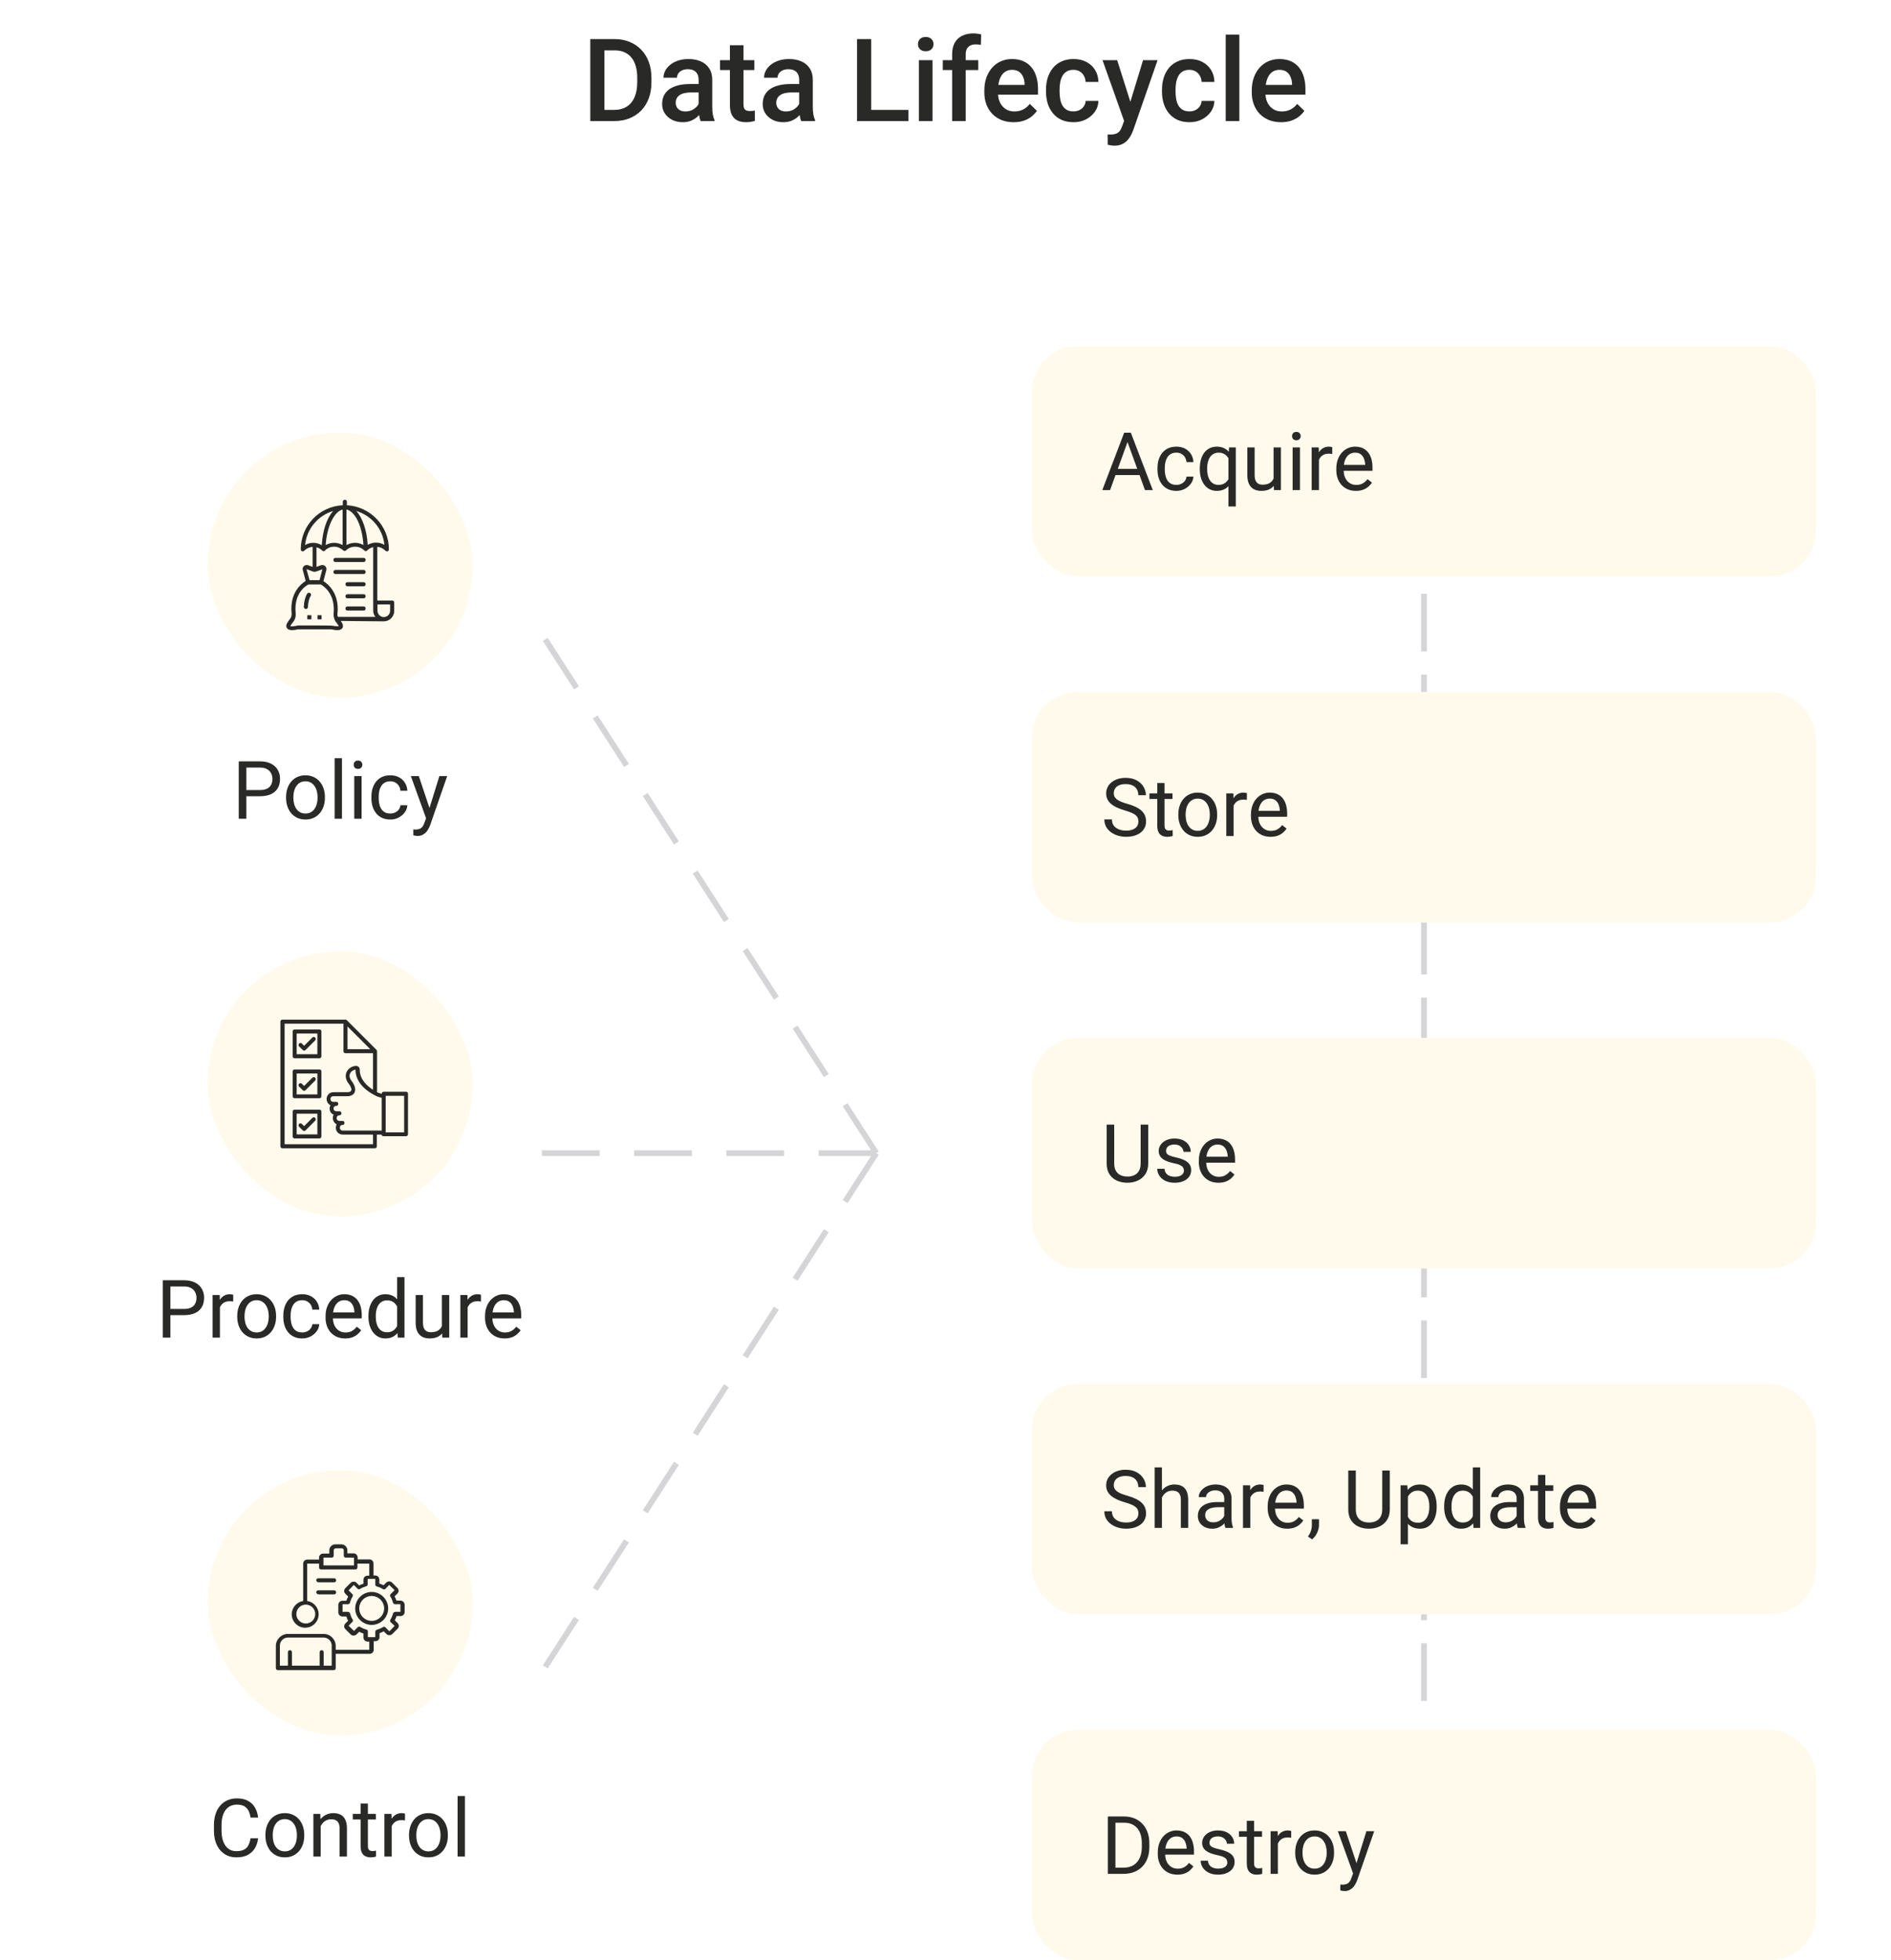 <svg width="328" height="340" viewBox="0 0 328 340" fill="none" xmlns="http://www.w3.org/2000/svg">
<rect width="328" height="340" fill="white"/>
<path d="M106.52 21H103.482L103.502 19.057H106.52C107.398 19.057 108.134 18.865 108.727 18.48C109.326 18.096 109.775 17.546 110.074 16.83C110.38 16.114 110.533 15.261 110.533 14.271V13.5C110.533 12.732 110.445 12.051 110.27 11.459C110.1 10.867 109.846 10.368 109.508 9.965C109.176 9.561 108.766 9.255 108.277 9.047C107.796 8.839 107.239 8.734 106.607 8.734H103.424V6.781H106.607C107.551 6.781 108.414 6.941 109.195 7.26C109.977 7.572 110.65 8.025 111.217 8.617C111.79 9.21 112.229 9.919 112.535 10.746C112.841 11.573 112.994 12.497 112.994 13.52V14.271C112.994 15.294 112.841 16.218 112.535 17.045C112.229 17.872 111.79 18.581 111.217 19.174C110.644 19.76 109.96 20.212 109.166 20.531C108.378 20.844 107.496 21 106.52 21ZM104.84 6.781V21H102.389V6.781H104.84ZM121.178 18.881V13.842C121.178 13.464 121.109 13.139 120.973 12.865C120.836 12.592 120.628 12.38 120.348 12.23C120.074 12.081 119.729 12.006 119.312 12.006C118.928 12.006 118.596 12.071 118.316 12.201C118.036 12.331 117.818 12.507 117.662 12.729C117.506 12.95 117.428 13.2 117.428 13.48H115.084C115.084 13.064 115.185 12.66 115.387 12.27C115.589 11.879 115.882 11.531 116.266 11.225C116.65 10.919 117.109 10.678 117.643 10.502C118.176 10.326 118.775 10.238 119.439 10.238C120.234 10.238 120.937 10.372 121.549 10.639C122.167 10.906 122.652 11.309 123.004 11.85C123.362 12.383 123.541 13.054 123.541 13.861V18.559C123.541 19.04 123.574 19.473 123.639 19.857C123.71 20.235 123.811 20.564 123.941 20.844V21H121.529C121.419 20.746 121.331 20.424 121.266 20.033C121.207 19.636 121.178 19.252 121.178 18.881ZM121.52 14.574L121.539 16.029H119.85C119.413 16.029 119.029 16.072 118.697 16.156C118.365 16.234 118.089 16.352 117.867 16.508C117.646 16.664 117.48 16.853 117.369 17.074C117.258 17.296 117.203 17.546 117.203 17.826C117.203 18.106 117.268 18.363 117.398 18.598C117.529 18.826 117.717 19.005 117.965 19.135C118.219 19.265 118.525 19.33 118.883 19.33C119.365 19.33 119.785 19.232 120.143 19.037C120.507 18.835 120.794 18.591 121.002 18.305C121.21 18.012 121.321 17.735 121.334 17.475L122.096 18.52C122.018 18.787 121.884 19.073 121.695 19.379C121.507 19.685 121.259 19.978 120.953 20.258C120.654 20.531 120.292 20.756 119.869 20.932C119.452 21.107 118.971 21.195 118.424 21.195C117.734 21.195 117.118 21.059 116.578 20.785C116.038 20.505 115.615 20.131 115.309 19.662C115.003 19.187 114.85 18.65 114.85 18.051C114.85 17.491 114.954 16.996 115.162 16.566C115.377 16.13 115.689 15.766 116.1 15.473C116.516 15.18 117.024 14.958 117.623 14.809C118.222 14.652 118.906 14.574 119.674 14.574H121.52ZM130.846 10.434V12.152H124.889V10.434H130.846ZM126.607 7.846H128.961V18.08C128.961 18.406 129.007 18.656 129.098 18.832C129.195 19.001 129.329 19.115 129.498 19.174C129.667 19.232 129.866 19.262 130.094 19.262C130.257 19.262 130.413 19.252 130.562 19.232C130.712 19.213 130.833 19.193 130.924 19.174L130.934 20.971C130.738 21.029 130.51 21.081 130.25 21.127C129.996 21.172 129.703 21.195 129.371 21.195C128.831 21.195 128.352 21.101 127.936 20.912C127.519 20.717 127.193 20.401 126.959 19.965C126.725 19.529 126.607 18.949 126.607 18.227V7.846ZM138.619 18.881V13.842C138.619 13.464 138.551 13.139 138.414 12.865C138.277 12.592 138.069 12.38 137.789 12.23C137.516 12.081 137.171 12.006 136.754 12.006C136.37 12.006 136.038 12.071 135.758 12.201C135.478 12.331 135.26 12.507 135.104 12.729C134.947 12.95 134.869 13.2 134.869 13.48H132.525C132.525 13.064 132.626 12.66 132.828 12.27C133.03 11.879 133.323 11.531 133.707 11.225C134.091 10.919 134.55 10.678 135.084 10.502C135.618 10.326 136.217 10.238 136.881 10.238C137.675 10.238 138.378 10.372 138.99 10.639C139.609 10.906 140.094 11.309 140.445 11.85C140.803 12.383 140.982 13.054 140.982 13.861V18.559C140.982 19.04 141.015 19.473 141.08 19.857C141.152 20.235 141.253 20.564 141.383 20.844V21H138.971C138.86 20.746 138.772 20.424 138.707 20.033C138.648 19.636 138.619 19.252 138.619 18.881ZM138.961 14.574L138.98 16.029H137.291C136.855 16.029 136.471 16.072 136.139 16.156C135.807 16.234 135.53 16.352 135.309 16.508C135.087 16.664 134.921 16.853 134.811 17.074C134.7 17.296 134.645 17.546 134.645 17.826C134.645 18.106 134.71 18.363 134.84 18.598C134.97 18.826 135.159 19.005 135.406 19.135C135.66 19.265 135.966 19.33 136.324 19.33C136.806 19.33 137.226 19.232 137.584 19.037C137.949 18.835 138.235 18.591 138.443 18.305C138.652 18.012 138.762 17.735 138.775 17.475L139.537 18.52C139.459 18.787 139.326 19.073 139.137 19.379C138.948 19.685 138.701 19.978 138.395 20.258C138.095 20.531 137.734 20.756 137.311 20.932C136.894 21.107 136.412 21.195 135.865 21.195C135.175 21.195 134.56 21.059 134.02 20.785C133.479 20.505 133.056 20.131 132.75 19.662C132.444 19.187 132.291 18.65 132.291 18.051C132.291 17.491 132.395 16.996 132.604 16.566C132.818 16.13 133.131 15.766 133.541 15.473C133.958 15.18 134.465 14.958 135.064 14.809C135.663 14.652 136.347 14.574 137.115 14.574H138.961ZM157.564 19.057V21H150.426V19.057H157.564ZM151.109 6.781V21H148.658V6.781H151.109ZM161.744 10.434V21H159.381V10.434H161.744ZM159.225 7.66C159.225 7.302 159.342 7.006 159.576 6.771C159.817 6.531 160.149 6.41 160.572 6.41C160.989 6.41 161.318 6.531 161.559 6.771C161.799 7.006 161.92 7.302 161.92 7.66C161.92 8.012 161.799 8.305 161.559 8.539C161.318 8.773 160.989 8.891 160.572 8.891C160.149 8.891 159.817 8.773 159.576 8.539C159.342 8.305 159.225 8.012 159.225 7.66ZM167.506 21H165.152V9.418C165.152 8.63 165.299 7.969 165.592 7.436C165.891 6.895 166.318 6.488 166.871 6.215C167.424 5.935 168.079 5.795 168.834 5.795C169.068 5.795 169.299 5.811 169.527 5.844C169.755 5.87 169.977 5.912 170.191 5.971L170.133 7.787C170.003 7.755 169.859 7.732 169.703 7.719C169.553 7.706 169.391 7.699 169.215 7.699C168.857 7.699 168.548 7.768 168.287 7.904C168.033 8.035 167.838 8.227 167.701 8.48C167.571 8.734 167.506 9.047 167.506 9.418V21ZM169.684 10.434V12.152H163.531V10.434H169.684ZM175.816 21.195C175.035 21.195 174.329 21.068 173.697 20.814C173.072 20.554 172.538 20.193 172.096 19.73C171.66 19.268 171.324 18.725 171.09 18.1C170.855 17.475 170.738 16.801 170.738 16.078V15.688C170.738 14.861 170.859 14.112 171.1 13.441C171.34 12.771 171.676 12.198 172.105 11.723C172.535 11.241 173.043 10.873 173.629 10.619C174.215 10.365 174.85 10.238 175.533 10.238C176.288 10.238 176.949 10.365 177.516 10.619C178.082 10.873 178.551 11.231 178.922 11.693C179.299 12.149 179.579 12.693 179.762 13.324C179.951 13.956 180.045 14.652 180.045 15.414V16.42H171.881V14.73H177.721V14.545C177.708 14.122 177.623 13.725 177.467 13.354C177.317 12.982 177.086 12.683 176.773 12.455C176.461 12.227 176.044 12.113 175.523 12.113C175.133 12.113 174.785 12.198 174.479 12.367C174.179 12.53 173.928 12.768 173.727 13.08C173.525 13.393 173.368 13.77 173.258 14.213C173.154 14.649 173.102 15.141 173.102 15.688V16.078C173.102 16.54 173.163 16.97 173.287 17.367C173.417 17.758 173.606 18.1 173.854 18.393C174.101 18.686 174.4 18.917 174.752 19.086C175.104 19.249 175.504 19.33 175.953 19.33C176.52 19.33 177.024 19.216 177.467 18.988C177.91 18.76 178.294 18.438 178.619 18.021L179.859 19.223C179.632 19.555 179.335 19.874 178.971 20.18C178.606 20.479 178.16 20.723 177.633 20.912C177.112 21.101 176.507 21.195 175.816 21.195ZM186.197 19.32C186.581 19.32 186.926 19.245 187.232 19.096C187.545 18.939 187.796 18.725 187.984 18.451C188.18 18.178 188.287 17.862 188.307 17.504H190.523C190.51 18.188 190.309 18.809 189.918 19.369C189.527 19.929 189.01 20.375 188.365 20.707C187.721 21.033 187.008 21.195 186.227 21.195C185.419 21.195 184.716 21.059 184.117 20.785C183.518 20.505 183.02 20.121 182.623 19.633C182.226 19.145 181.926 18.581 181.725 17.943C181.529 17.305 181.432 16.622 181.432 15.893V15.551C181.432 14.822 181.529 14.138 181.725 13.5C181.926 12.855 182.226 12.289 182.623 11.801C183.02 11.312 183.518 10.932 184.117 10.658C184.716 10.378 185.416 10.238 186.217 10.238C187.063 10.238 187.805 10.408 188.443 10.746C189.081 11.078 189.583 11.544 189.947 12.143C190.318 12.735 190.51 13.425 190.523 14.213H188.307C188.287 13.822 188.189 13.471 188.014 13.158C187.844 12.839 187.604 12.585 187.291 12.396C186.985 12.208 186.617 12.113 186.188 12.113C185.712 12.113 185.318 12.211 185.006 12.406C184.693 12.595 184.449 12.855 184.273 13.188C184.098 13.513 183.971 13.881 183.893 14.291C183.821 14.695 183.785 15.115 183.785 15.551V15.893C183.785 16.329 183.821 16.752 183.893 17.162C183.964 17.572 184.088 17.94 184.264 18.266C184.446 18.585 184.693 18.842 185.006 19.037C185.318 19.226 185.715 19.32 186.197 19.32ZM195.396 19.848L198.268 10.434H200.787L196.549 22.611C196.451 22.872 196.324 23.155 196.168 23.461C196.012 23.767 195.807 24.057 195.553 24.33C195.305 24.61 194.996 24.835 194.625 25.004C194.254 25.18 193.805 25.268 193.277 25.268C193.069 25.268 192.867 25.248 192.672 25.209C192.483 25.176 192.304 25.141 192.135 25.102L192.125 23.305C192.19 23.311 192.268 23.318 192.359 23.324C192.457 23.331 192.535 23.334 192.594 23.334C192.984 23.334 193.31 23.285 193.57 23.188C193.831 23.096 194.042 22.947 194.205 22.738C194.374 22.53 194.518 22.25 194.635 21.898L195.396 19.848ZM193.775 10.434L196.285 18.344L196.705 20.824L195.074 21.244L191.236 10.434H193.775ZM206.314 19.32C206.699 19.32 207.044 19.245 207.35 19.096C207.662 18.939 207.913 18.725 208.102 18.451C208.297 18.178 208.404 17.862 208.424 17.504H210.641C210.628 18.188 210.426 18.809 210.035 19.369C209.645 19.929 209.127 20.375 208.482 20.707C207.838 21.033 207.125 21.195 206.344 21.195C205.536 21.195 204.833 21.059 204.234 20.785C203.635 20.505 203.137 20.121 202.74 19.633C202.343 19.145 202.044 18.581 201.842 17.943C201.646 17.305 201.549 16.622 201.549 15.893V15.551C201.549 14.822 201.646 14.138 201.842 13.5C202.044 12.855 202.343 12.289 202.74 11.801C203.137 11.312 203.635 10.932 204.234 10.658C204.833 10.378 205.533 10.238 206.334 10.238C207.18 10.238 207.923 10.408 208.561 10.746C209.199 11.078 209.7 11.544 210.064 12.143C210.436 12.735 210.628 13.425 210.641 14.213H208.424C208.404 13.822 208.307 13.471 208.131 13.158C207.962 12.839 207.721 12.585 207.408 12.396C207.102 12.208 206.734 12.113 206.305 12.113C205.829 12.113 205.436 12.211 205.123 12.406C204.811 12.595 204.566 12.855 204.391 13.188C204.215 13.513 204.088 13.881 204.01 14.291C203.938 14.695 203.902 15.115 203.902 15.551V15.893C203.902 16.329 203.938 16.752 204.01 17.162C204.081 17.572 204.205 17.94 204.381 18.266C204.563 18.585 204.811 18.842 205.123 19.037C205.436 19.226 205.833 19.32 206.314 19.32ZM214.967 6V21H212.604V6H214.967ZM222.203 21.195C221.422 21.195 220.715 21.068 220.084 20.814C219.459 20.554 218.925 20.193 218.482 19.73C218.046 19.268 217.711 18.725 217.477 18.1C217.242 17.475 217.125 16.801 217.125 16.078V15.688C217.125 14.861 217.245 14.112 217.486 13.441C217.727 12.771 218.062 12.198 218.492 11.723C218.922 11.241 219.43 10.873 220.016 10.619C220.602 10.365 221.236 10.238 221.92 10.238C222.675 10.238 223.336 10.365 223.902 10.619C224.469 10.873 224.938 11.231 225.309 11.693C225.686 12.149 225.966 12.693 226.148 13.324C226.337 13.956 226.432 14.652 226.432 15.414V16.42H218.268V14.73H224.107V14.545C224.094 14.122 224.01 13.725 223.854 13.354C223.704 12.982 223.473 12.683 223.16 12.455C222.848 12.227 222.431 12.113 221.91 12.113C221.52 12.113 221.171 12.198 220.865 12.367C220.566 12.53 220.315 12.768 220.113 13.08C219.911 13.393 219.755 13.77 219.645 14.213C219.54 14.649 219.488 15.141 219.488 15.688V16.078C219.488 16.54 219.55 16.97 219.674 17.367C219.804 17.758 219.993 18.1 220.24 18.393C220.488 18.686 220.787 18.917 221.139 19.086C221.49 19.249 221.891 19.33 222.34 19.33C222.906 19.33 223.411 19.216 223.854 18.988C224.296 18.76 224.68 18.438 225.006 18.021L226.246 19.223C226.018 19.555 225.722 19.874 225.357 20.18C224.993 20.479 224.547 20.723 224.02 20.912C223.499 21.101 222.893 21.195 222.203 21.195Z" fill="#292928"/>
<path d="M152 200H94M152 200L94 110M152 200L94 290" stroke="#D5D5D8" stroke-dasharray="10 6"/>
<path d="M247 103V296" stroke="#D5D5D8" stroke-dasharray="10 4"/>
<rect x="36" y="75" width="46" height="46" rx="23" fill="#FFFAEB"/>
<g clip-path="url(#clip0_6500_1753)">
<path d="M53.409 105.289C53.444 104.475 53.586 103.838 53.904 103.343C54.011 103.166 53.94 102.954 53.763 102.847C53.586 102.741 53.374 102.812 53.268 102.989C52.914 103.591 52.737 104.298 52.701 105.254C52.701 105.466 52.843 105.607 53.055 105.607C53.232 105.643 53.409 105.466 53.409 105.289Z" fill="#292928"/>
<path d="M63.069 96.761H58.186C57.974 96.761 57.832 96.903 57.832 97.115C57.832 97.328 57.974 97.469 58.186 97.469H63.069C63.282 97.469 63.423 97.328 63.423 97.115C63.423 96.903 63.282 96.761 63.069 96.761Z" fill="#292928"/>
<path d="M63.069 98.849H58.186C57.974 98.849 57.832 98.991 57.832 99.203C57.832 99.415 57.974 99.557 58.186 99.557H63.069C63.282 99.557 63.423 99.415 63.423 99.203C63.423 98.991 63.282 98.849 63.069 98.849Z" fill="#292928"/>
<path d="M63.069 100.972H60.274C60.062 100.972 59.92 101.114 59.92 101.326C59.92 101.538 60.062 101.68 60.274 101.68H63.069C63.282 101.68 63.423 101.538 63.423 101.326C63.423 101.114 63.282 100.972 63.069 100.972Z" fill="#292928"/>
<path d="M63.069 103.06H60.274C60.062 103.06 59.92 103.202 59.92 103.414C59.92 103.626 60.062 103.768 60.274 103.768H63.069C63.282 103.768 63.423 103.626 63.423 103.414C63.423 103.202 63.282 103.06 63.069 103.06Z" fill="#292928"/>
<path d="M63.069 105.183H60.274C60.062 105.183 59.92 105.325 59.92 105.537C59.92 105.749 60.062 105.891 60.274 105.891H63.069C63.282 105.891 63.423 105.749 63.423 105.537C63.423 105.325 63.282 105.183 63.069 105.183Z" fill="#292928"/>
<path d="M53.303 106.705H54.011V107.412H53.303V106.705Z" fill="#292928"/>
<path d="M55.072 106.705H55.78V107.412H55.072V106.705Z" fill="#292928"/>
<path d="M66.572 107.766C67.563 107.766 68.377 106.952 68.377 105.961V104.511C68.377 104.298 68.235 104.157 68.023 104.157H65.44V94.851C65.971 94.886 66.431 95.098 66.82 95.487C66.891 95.558 66.997 95.629 67.103 95.629C67.315 95.629 67.457 95.487 67.457 95.275C67.457 91.171 64.201 87.844 60.168 87.632V87.031C60.168 86.818 60.026 86.677 59.814 86.677C59.601 86.677 59.46 86.818 59.46 87.031V87.632C55.391 87.809 52.171 91.171 52.171 95.275C52.171 95.487 52.312 95.629 52.525 95.629C52.631 95.629 52.737 95.558 52.808 95.487C53.197 95.098 53.692 94.886 54.223 94.851V98.318L53.444 98.035C53.161 97.929 52.808 98.035 52.631 98.283C52.489 98.46 52.454 98.707 52.525 98.884L53.02 100.76C52.277 101.22 50.224 102.812 50.578 106.351C50.614 106.634 50.543 106.952 50.401 107.2C50.366 107.235 50.295 107.341 50.224 107.448C49.906 107.872 49.481 108.403 49.729 108.863C49.941 109.288 50.472 109.288 50.649 109.288C50.932 109.288 51.286 109.252 51.711 109.146H54.577C54.577 109.146 57.266 109.146 57.443 109.146C57.868 109.252 58.221 109.288 58.505 109.288C58.681 109.288 59.212 109.288 59.425 108.863C59.601 108.474 59.389 108.084 59.106 107.695L66.572 107.766C66.537 107.766 66.537 107.731 66.572 107.766ZM65.44 104.829H67.669V105.926C67.669 106.528 67.174 107.023 66.572 107.023C65.971 107.023 65.475 106.528 65.475 105.926V104.829H65.44ZM58.611 107.023C58.54 106.811 58.505 106.598 58.54 106.386C58.894 102.848 56.841 101.255 56.098 100.795L56.594 98.92C56.664 98.707 56.629 98.46 56.488 98.283C56.311 98.035 55.957 97.929 55.674 98.035L54.895 98.318V94.921C55.285 95.028 55.603 95.204 55.886 95.487C55.957 95.558 56.028 95.594 56.134 95.594C56.275 95.594 56.381 95.523 56.417 95.417C56.841 95.028 57.372 94.815 57.938 94.815C58.54 94.815 59.106 95.063 59.531 95.452C59.566 95.487 59.601 95.523 59.637 95.523C59.672 95.558 59.743 95.558 59.778 95.558C59.814 95.558 59.885 95.558 59.92 95.523C59.955 95.487 59.991 95.487 60.026 95.452C60.451 95.028 61.017 94.815 61.618 94.815C62.184 94.815 62.715 95.028 63.14 95.417C63.211 95.523 63.317 95.594 63.423 95.594C63.529 95.594 63.6 95.558 63.671 95.487C63.954 95.204 64.308 94.992 64.732 94.886V104.44V105.891C64.732 106.315 64.874 106.704 65.121 106.988H58.611V107.023ZM60.132 88.375C61.654 88.729 62.857 91.347 63.034 94.532C62.609 94.284 62.114 94.143 61.583 94.143C61.052 94.143 60.557 94.284 60.097 94.532V88.375H60.132ZM59.425 88.375V93.117V94.532C58.965 94.284 58.469 94.143 57.938 94.143C57.443 94.143 56.948 94.284 56.488 94.532C56.7 91.347 57.938 88.729 59.425 88.375ZM66.678 94.497C66.254 94.249 65.758 94.108 65.263 94.108C65.228 94.108 65.157 94.108 65.121 94.108H65.086H65.051C64.591 94.143 64.166 94.284 63.777 94.497C63.635 91.984 62.892 89.826 61.795 88.623C64.414 89.401 66.395 91.701 66.678 94.497ZM57.797 88.623C56.7 89.826 55.957 91.984 55.815 94.567C55.355 94.284 54.86 94.143 54.329 94.143C53.834 94.143 53.338 94.284 52.914 94.532C53.197 91.701 55.178 89.401 57.797 88.623ZM54.294 99.132C54.364 99.168 54.471 99.168 54.541 99.168C54.612 99.168 54.718 99.168 54.789 99.132L55.921 98.743L55.426 100.618H53.692L53.161 98.707L54.294 99.132ZM58.469 108.615C58.221 108.615 57.938 108.58 57.514 108.509C57.478 108.509 57.408 108.474 54.541 108.474C51.675 108.474 51.605 108.474 51.569 108.509C50.932 108.651 50.472 108.651 50.366 108.615C50.401 108.438 50.684 108.084 50.791 107.943C50.897 107.801 51.003 107.695 51.038 107.589C51.251 107.2 51.321 106.775 51.286 106.351C50.932 102.848 53.091 101.574 53.515 101.361H55.638C56.028 101.574 58.186 102.918 57.868 106.351C57.832 106.775 57.903 107.164 58.08 107.554V107.589C58.115 107.695 58.221 107.801 58.328 107.943C58.434 108.084 58.717 108.438 58.752 108.615C58.681 108.615 58.611 108.615 58.469 108.615Z" fill="#292928"/>
</g>
<path d="M45.082 138.097H42.423V137.023H45.082C45.597 137.023 46.014 136.941 46.333 136.777C46.652 136.613 46.884 136.385 47.03 136.094C47.181 135.802 47.256 135.469 47.256 135.096C47.256 134.754 47.181 134.433 47.03 134.132C46.884 133.831 46.652 133.59 46.333 133.407C46.014 133.22 45.597 133.127 45.082 133.127H42.73V142H41.411V132.047H45.082C45.834 132.047 46.47 132.177 46.989 132.437C47.509 132.696 47.903 133.056 48.172 133.517C48.441 133.972 48.575 134.494 48.575 135.082C48.575 135.72 48.441 136.265 48.172 136.716C47.903 137.167 47.509 137.511 46.989 137.748C46.47 137.98 45.834 138.097 45.082 138.097ZM49.621 138.384V138.227C49.621 137.693 49.699 137.199 49.853 136.743C50.008 136.283 50.232 135.884 50.523 135.547C50.815 135.205 51.168 134.941 51.583 134.754C51.998 134.562 52.463 134.467 52.977 134.467C53.497 134.467 53.964 134.562 54.379 134.754C54.798 134.941 55.154 135.205 55.445 135.547C55.742 135.884 55.967 136.283 56.122 136.743C56.277 137.199 56.355 137.693 56.355 138.227V138.384C56.355 138.917 56.277 139.411 56.122 139.867C55.967 140.323 55.742 140.722 55.445 141.063C55.154 141.401 54.8 141.665 54.386 141.856C53.976 142.043 53.511 142.137 52.991 142.137C52.472 142.137 52.005 142.043 51.59 141.856C51.175 141.665 50.82 141.401 50.523 141.063C50.232 140.722 50.008 140.323 49.853 139.867C49.699 139.411 49.621 138.917 49.621 138.384ZM50.886 138.227V138.384C50.886 138.753 50.929 139.102 51.016 139.43C51.102 139.753 51.232 140.04 51.405 140.291C51.583 140.542 51.804 140.74 52.068 140.886C52.333 141.027 52.64 141.098 52.991 141.098C53.338 141.098 53.641 141.027 53.9 140.886C54.165 140.74 54.383 140.542 54.557 140.291C54.73 140.04 54.86 139.753 54.946 139.43C55.037 139.102 55.083 138.753 55.083 138.384V138.227C55.083 137.862 55.037 137.518 54.946 137.194C54.86 136.866 54.727 136.577 54.55 136.326C54.377 136.071 54.158 135.87 53.894 135.725C53.634 135.579 53.328 135.506 52.977 135.506C52.631 135.506 52.326 135.579 52.062 135.725C51.802 135.87 51.583 136.071 51.405 136.326C51.232 136.577 51.102 136.866 51.016 137.194C50.929 137.518 50.886 137.862 50.886 138.227ZM59.315 131.5V142H58.043V131.5H59.315ZM62.719 134.604V142H61.447V134.604H62.719ZM61.352 132.642C61.352 132.437 61.413 132.263 61.536 132.122C61.664 131.981 61.851 131.91 62.097 131.91C62.338 131.91 62.523 131.981 62.65 132.122C62.783 132.263 62.849 132.437 62.849 132.642C62.849 132.838 62.783 133.006 62.65 133.147C62.523 133.284 62.338 133.353 62.097 133.353C61.851 133.353 61.664 133.284 61.536 133.147C61.413 133.006 61.352 132.838 61.352 132.642ZM67.709 141.098C68.01 141.098 68.288 141.036 68.543 140.913C68.798 140.79 69.008 140.621 69.172 140.407C69.336 140.188 69.429 139.94 69.452 139.662H70.655C70.632 140.1 70.484 140.507 70.211 140.886C69.942 141.259 69.589 141.562 69.151 141.795C68.714 142.023 68.233 142.137 67.709 142.137C67.153 142.137 66.668 142.039 66.253 141.843C65.843 141.647 65.501 141.378 65.228 141.036C64.959 140.694 64.756 140.302 64.619 139.86C64.487 139.414 64.421 138.942 64.421 138.445V138.158C64.421 137.661 64.487 137.192 64.619 136.75C64.756 136.303 64.959 135.909 65.228 135.567C65.501 135.226 65.843 134.957 66.253 134.761C66.668 134.565 67.153 134.467 67.709 134.467C68.288 134.467 68.794 134.585 69.227 134.822C69.659 135.055 69.999 135.374 70.245 135.779C70.496 136.18 70.632 136.636 70.655 137.146H69.452C69.429 136.841 69.343 136.565 69.192 136.319C69.046 136.073 68.846 135.877 68.591 135.731C68.34 135.581 68.046 135.506 67.709 135.506C67.322 135.506 66.996 135.583 66.731 135.738C66.472 135.889 66.264 136.094 66.109 136.354C65.959 136.609 65.85 136.894 65.781 137.208C65.717 137.518 65.686 137.835 65.686 138.158V138.445C65.686 138.769 65.717 139.088 65.781 139.402C65.845 139.717 65.952 140.002 66.103 140.257C66.257 140.512 66.465 140.717 66.725 140.872C66.989 141.022 67.317 141.098 67.709 141.098ZM74.155 141.234L76.213 134.604H77.566L74.6 143.142C74.531 143.324 74.44 143.52 74.326 143.729C74.217 143.944 74.076 144.146 73.902 144.338C73.729 144.529 73.519 144.684 73.273 144.803C73.032 144.926 72.743 144.987 72.405 144.987C72.305 144.987 72.177 144.974 72.022 144.946C71.868 144.919 71.758 144.896 71.694 144.878L71.688 143.853C71.724 143.857 71.781 143.862 71.858 143.866C71.94 143.875 71.997 143.88 72.029 143.88C72.316 143.88 72.56 143.841 72.761 143.764C72.961 143.691 73.13 143.565 73.267 143.388C73.408 143.215 73.529 142.975 73.629 142.67L74.155 141.234ZM72.644 134.604L74.565 140.346L74.894 141.679L73.984 142.144L71.264 134.604H72.644Z" fill="#292928"/>
<rect x="36" y="165" width="46" height="46" rx="23" fill="#FFFAEB"/>
<g clip-path="url(#clip1_6500_1753)">
<path d="M55.432 178.556H51.111C50.902 178.556 50.763 178.696 50.763 178.905V183.191C50.763 183.4 50.902 183.539 51.111 183.539H55.398C55.607 183.539 55.746 183.4 55.746 183.191V178.905C55.781 178.696 55.607 178.556 55.432 178.556ZM55.084 182.843H51.46V179.253H55.049V182.843H55.084Z" fill="#292928"/>
<path d="M55.432 185.491H51.111C50.902 185.491 50.763 185.63 50.763 185.839V190.126C50.763 190.335 50.902 190.474 51.111 190.474H55.398C55.607 190.474 55.746 190.335 55.746 190.126V185.839C55.781 185.665 55.607 185.491 55.432 185.491ZM55.084 189.812H51.46V186.188H55.049V189.812H55.084Z" fill="#292928"/>
<path d="M55.432 192.461H51.111C50.902 192.461 50.763 192.6 50.763 192.809V197.096C50.763 197.305 50.902 197.444 51.111 197.444H55.398C55.607 197.444 55.746 197.305 55.746 197.096V192.809C55.781 192.635 55.607 192.461 55.432 192.461ZM55.084 196.747H51.46V193.158H55.049V196.747H55.084Z" fill="#292928"/>
<path d="M52.505 182.111C52.575 182.18 52.679 182.215 52.749 182.215C52.853 182.215 52.923 182.18 52.993 182.111L54.666 180.438C54.805 180.298 54.805 180.089 54.666 179.95C54.526 179.811 54.317 179.811 54.178 179.95L52.749 181.379L52.366 180.995C52.226 180.856 52.017 180.856 51.878 180.995C51.738 181.135 51.738 181.344 51.878 181.483L52.505 182.111Z" fill="#292928"/>
<path d="M52.505 189.08C52.575 189.15 52.644 189.185 52.749 189.185C52.853 189.185 52.923 189.15 52.993 189.08L54.666 187.408C54.805 187.268 54.805 187.059 54.666 186.92C54.526 186.78 54.317 186.78 54.178 186.92L52.749 188.349L52.366 187.965C52.226 187.826 52.017 187.826 51.878 187.965C51.738 188.105 51.738 188.314 51.878 188.453L52.505 189.08Z" fill="#292928"/>
<path d="M52.505 196.05C52.575 196.12 52.679 196.155 52.749 196.155C52.853 196.155 52.923 196.12 52.993 196.05L54.666 194.377C54.805 194.238 54.805 194.029 54.666 193.889C54.526 193.75 54.317 193.75 54.178 193.889L52.749 195.318L52.366 194.935C52.226 194.796 52.017 194.796 51.878 194.935C51.738 195.074 51.738 195.283 51.878 195.423L52.505 196.05Z" fill="#292928"/>
<path d="M70.452 189.359H66.549C66.34 189.359 66.201 189.498 66.201 189.707C65.504 189.464 65.748 189.603 65.399 189.429V182.32C65.399 182.215 65.364 182.145 65.294 182.076L60.172 176.953C60.102 176.883 59.998 176.848 59.928 176.848H48.985C48.776 176.848 48.637 176.988 48.637 177.197V198.803C48.637 199.012 48.776 199.151 48.985 199.151H65.016C65.225 199.151 65.364 199.012 65.364 198.803V196.782H66.166C66.201 196.956 66.34 197.061 66.514 197.061H70.417C70.626 197.061 70.766 196.921 70.766 196.712V189.707C70.801 189.498 70.626 189.359 70.452 189.359ZM66.201 190.404V196.085H59.475C58.987 196.085 58.952 195.701 58.952 195.597C58.952 195.457 58.987 195.353 59.057 195.248C59.126 195.144 59.266 195.109 59.405 195.109C59.614 195.109 59.754 194.97 59.754 194.761C59.754 194.551 59.614 194.412 59.405 194.412H58.917C58.429 194.412 58.395 194.029 58.395 193.924C58.395 193.75 58.499 193.436 58.882 193.436C59.057 193.436 59.196 193.297 59.231 193.123C59.231 192.948 59.126 192.774 58.952 192.739C58.882 192.739 58.813 192.739 58.708 192.739C58.151 192.774 57.941 192.67 57.872 192.391C57.837 192.251 57.872 192.077 57.941 191.973C58.046 191.868 58.185 191.798 58.325 191.798C58.534 191.798 58.673 191.659 58.673 191.45C58.673 191.241 58.534 191.101 58.325 191.101H57.802C57.419 191.101 57.314 190.788 57.314 190.614C57.314 190.544 57.349 190.126 57.837 190.126H60.276C60.834 190.126 61.287 189.882 61.496 189.498C61.67 189.115 61.74 188.453 60.938 187.407C60.66 187.059 60.555 186.606 60.694 186.257C60.869 185.77 61.357 185.561 61.67 185.526C61.635 188.07 64.144 189.568 65.26 190.091C65.294 190.161 66.201 190.404 66.201 190.404ZM60.276 178.033L64.214 181.971H60.276V178.033ZM64.702 198.454H49.369V177.545H59.579V182.32C59.579 182.529 59.719 182.668 59.928 182.668H64.702V189.011C63.657 188.348 62.367 187.164 62.402 185.526C62.402 185.351 62.332 185.142 62.193 185.038C62.054 184.898 61.844 184.864 61.67 184.864C60.869 184.968 60.311 185.421 60.067 186.048C59.858 186.641 59.998 187.303 60.416 187.861C60.869 188.418 61.043 188.941 60.904 189.185C60.799 189.394 60.451 189.429 60.311 189.429H57.872C57.07 189.429 56.652 190.021 56.652 190.614C56.652 191.032 56.896 191.485 57.314 191.694C57.175 191.973 57.14 192.251 57.21 192.565C57.314 192.983 57.593 193.227 57.872 193.332C57.767 193.506 57.732 193.715 57.732 193.924C57.732 194.342 57.976 194.795 58.395 195.004C58.29 195.179 58.255 195.388 58.255 195.597C58.255 196.189 58.673 196.782 59.475 196.782H64.702V198.454ZM70.104 196.398H66.898V190.161V190.056H70.104V196.398Z" fill="#292928"/>
</g>
<path d="M31.909 228.097H29.25V227.023H31.909C32.424 227.023 32.841 226.941 33.16 226.777C33.479 226.613 33.712 226.385 33.857 226.094C34.008 225.802 34.083 225.469 34.083 225.096C34.083 224.754 34.008 224.433 33.857 224.132C33.712 223.831 33.479 223.59 33.16 223.407C32.841 223.22 32.424 223.127 31.909 223.127H29.558V232H28.238V222.047H31.909C32.661 222.047 33.297 222.177 33.816 222.437C34.336 222.696 34.73 223.056 34.999 223.517C35.268 223.972 35.402 224.494 35.402 225.082C35.402 225.72 35.268 226.265 34.999 226.716C34.73 227.167 34.336 227.511 33.816 227.748C33.297 227.98 32.661 228.097 31.909 228.097ZM38.144 225.766V232H36.879V224.604H38.109L38.144 225.766ZM40.454 224.562L40.447 225.738C40.342 225.715 40.242 225.702 40.147 225.697C40.055 225.688 39.95 225.684 39.832 225.684C39.54 225.684 39.283 225.729 39.06 225.82C38.836 225.911 38.647 226.039 38.492 226.203C38.337 226.367 38.214 226.563 38.123 226.791C38.036 227.014 37.98 227.26 37.952 227.529L37.597 227.734C37.597 227.288 37.64 226.868 37.727 226.477C37.818 226.085 37.957 225.738 38.144 225.438C38.33 225.132 38.567 224.895 38.855 224.727C39.146 224.553 39.492 224.467 39.894 224.467C39.985 224.467 40.09 224.478 40.208 224.501C40.327 224.519 40.408 224.54 40.454 224.562ZM41.151 228.384V228.227C41.151 227.693 41.229 227.199 41.384 226.743C41.539 226.283 41.762 225.884 42.054 225.547C42.345 225.205 42.699 224.941 43.113 224.754C43.528 224.562 43.993 224.467 44.508 224.467C45.027 224.467 45.495 224.562 45.909 224.754C46.328 224.941 46.684 225.205 46.976 225.547C47.272 225.884 47.497 226.283 47.652 226.743C47.807 227.199 47.885 227.693 47.885 228.227V228.384C47.885 228.917 47.807 229.411 47.652 229.867C47.497 230.323 47.272 230.722 46.976 231.063C46.684 231.401 46.331 231.665 45.916 231.856C45.506 232.043 45.041 232.137 44.522 232.137C44.002 232.137 43.535 232.043 43.12 231.856C42.705 231.665 42.35 231.401 42.054 231.063C41.762 230.722 41.539 230.323 41.384 229.867C41.229 229.411 41.151 228.917 41.151 228.384ZM42.416 228.227V228.384C42.416 228.753 42.459 229.102 42.546 229.43C42.633 229.753 42.762 230.04 42.935 230.291C43.113 230.542 43.334 230.74 43.599 230.886C43.863 231.027 44.171 231.098 44.522 231.098C44.868 231.098 45.171 231.027 45.431 230.886C45.695 230.74 45.914 230.542 46.087 230.291C46.26 230.04 46.39 229.753 46.477 229.43C46.568 229.102 46.613 228.753 46.613 228.384V228.227C46.613 227.862 46.568 227.518 46.477 227.194C46.39 226.866 46.258 226.577 46.08 226.326C45.907 226.071 45.688 225.87 45.424 225.725C45.164 225.579 44.859 225.506 44.508 225.506C44.161 225.506 43.856 225.579 43.592 225.725C43.332 225.87 43.113 226.071 42.935 226.326C42.762 226.577 42.633 226.866 42.546 227.194C42.459 227.518 42.416 227.862 42.416 228.227ZM52.431 231.098C52.731 231.098 53.009 231.036 53.265 230.913C53.52 230.79 53.73 230.621 53.894 230.407C54.058 230.188 54.151 229.94 54.174 229.662H55.377C55.354 230.1 55.206 230.507 54.933 230.886C54.664 231.259 54.31 231.562 53.873 231.795C53.435 232.023 52.955 232.137 52.431 232.137C51.875 232.137 51.389 232.039 50.975 231.843C50.565 231.647 50.223 231.378 49.949 231.036C49.68 230.694 49.477 230.302 49.341 229.86C49.209 229.414 49.143 228.942 49.143 228.445V228.158C49.143 227.661 49.209 227.192 49.341 226.75C49.477 226.303 49.68 225.909 49.949 225.567C50.223 225.226 50.565 224.957 50.975 224.761C51.389 224.565 51.875 224.467 52.431 224.467C53.009 224.467 53.515 224.585 53.948 224.822C54.381 225.055 54.721 225.374 54.967 225.779C55.217 226.18 55.354 226.636 55.377 227.146H54.174C54.151 226.841 54.065 226.565 53.914 226.319C53.768 226.073 53.568 225.877 53.312 225.731C53.062 225.581 52.768 225.506 52.431 225.506C52.043 225.506 51.717 225.583 51.453 225.738C51.193 225.889 50.986 226.094 50.831 226.354C50.681 226.609 50.571 226.894 50.503 227.208C50.439 227.518 50.407 227.835 50.407 228.158V228.445C50.407 228.769 50.439 229.088 50.503 229.402C50.567 229.717 50.674 230.002 50.824 230.257C50.979 230.512 51.187 230.717 51.446 230.872C51.711 231.022 52.039 231.098 52.431 231.098ZM59.868 232.137C59.353 232.137 58.886 232.05 58.467 231.877C58.052 231.699 57.694 231.451 57.394 231.132C57.097 230.813 56.87 230.435 56.71 229.997C56.55 229.56 56.471 229.081 56.471 228.562V228.274C56.471 227.673 56.56 227.137 56.737 226.668C56.915 226.194 57.157 225.793 57.462 225.465C57.767 225.137 58.114 224.888 58.501 224.72C58.888 224.551 59.289 224.467 59.704 224.467C60.233 224.467 60.688 224.558 61.071 224.74C61.459 224.923 61.775 225.178 62.022 225.506C62.268 225.829 62.45 226.212 62.568 226.654C62.687 227.092 62.746 227.57 62.746 228.09V228.657H57.223V227.625H61.481V227.529C61.463 227.201 61.395 226.882 61.276 226.572C61.162 226.262 60.98 226.007 60.73 225.807C60.479 225.606 60.137 225.506 59.704 225.506C59.417 225.506 59.153 225.567 58.911 225.69C58.67 225.809 58.462 225.987 58.289 226.224C58.116 226.461 57.981 226.75 57.886 227.092C57.79 227.434 57.742 227.828 57.742 228.274V228.562C57.742 228.912 57.79 229.243 57.886 229.553C57.986 229.858 58.13 230.127 58.316 230.359C58.508 230.592 58.738 230.774 59.007 230.906C59.28 231.038 59.59 231.104 59.937 231.104C60.383 231.104 60.761 231.013 61.071 230.831C61.381 230.649 61.652 230.405 61.885 230.1L62.65 230.708C62.491 230.95 62.288 231.18 62.042 231.398C61.796 231.617 61.493 231.795 61.133 231.932C60.777 232.068 60.356 232.137 59.868 232.137ZM68.885 230.564V221.5H70.156V232H68.994L68.885 230.564ZM63.908 228.384V228.24C63.908 227.675 63.977 227.162 64.113 226.702C64.255 226.237 64.453 225.839 64.708 225.506C64.968 225.173 65.275 224.918 65.631 224.74C65.991 224.558 66.392 224.467 66.834 224.467C67.299 224.467 67.704 224.549 68.051 224.713C68.402 224.872 68.698 225.107 68.939 225.417C69.186 225.722 69.379 226.091 69.52 226.524C69.662 226.957 69.76 227.447 69.814 227.994V228.623C69.764 229.165 69.666 229.653 69.52 230.086C69.379 230.519 69.186 230.888 68.939 231.193C68.698 231.499 68.402 231.733 68.051 231.897C67.7 232.057 67.29 232.137 66.82 232.137C66.387 232.137 65.991 232.043 65.631 231.856C65.275 231.67 64.968 231.408 64.708 231.07C64.453 230.733 64.255 230.337 64.113 229.881C63.977 229.421 63.908 228.922 63.908 228.384ZM65.18 228.24V228.384C65.18 228.753 65.216 229.099 65.289 229.423C65.367 229.746 65.485 230.031 65.644 230.277C65.804 230.523 66.007 230.717 66.253 230.858C66.499 230.995 66.793 231.063 67.135 231.063C67.554 231.063 67.898 230.975 68.167 230.797C68.44 230.619 68.659 230.384 68.823 230.093C68.987 229.801 69.115 229.484 69.206 229.143V227.495C69.151 227.244 69.072 227.003 68.967 226.771C68.867 226.534 68.734 226.324 68.57 226.142C68.411 225.955 68.213 225.807 67.976 225.697C67.743 225.588 67.467 225.533 67.148 225.533C66.802 225.533 66.504 225.606 66.253 225.752C66.007 225.893 65.804 226.089 65.644 226.34C65.485 226.586 65.367 226.873 65.289 227.201C65.216 227.525 65.18 227.871 65.18 228.24ZM76.65 230.291V224.604H77.922V232H76.712L76.65 230.291ZM76.89 228.732L77.416 228.719C77.416 229.211 77.364 229.667 77.259 230.086C77.159 230.501 76.995 230.861 76.767 231.166C76.539 231.471 76.24 231.711 75.871 231.884C75.502 232.052 75.053 232.137 74.524 232.137C74.164 232.137 73.834 232.084 73.533 231.979C73.237 231.875 72.982 231.713 72.768 231.494C72.553 231.275 72.387 230.991 72.269 230.64C72.155 230.289 72.098 229.867 72.098 229.375V224.604H73.362V229.389C73.362 229.721 73.399 229.997 73.472 230.216C73.549 230.43 73.652 230.601 73.779 230.729C73.912 230.852 74.057 230.938 74.217 230.988C74.381 231.038 74.549 231.063 74.723 231.063C75.26 231.063 75.686 230.961 76.001 230.756C76.315 230.546 76.541 230.266 76.678 229.915C76.819 229.56 76.89 229.165 76.89 228.732ZM81.114 225.766V232H79.85V224.604H81.08L81.114 225.766ZM83.425 224.562L83.418 225.738C83.313 225.715 83.213 225.702 83.117 225.697C83.026 225.688 82.921 225.684 82.803 225.684C82.511 225.684 82.254 225.729 82.03 225.82C81.807 225.911 81.618 226.039 81.463 226.203C81.308 226.367 81.185 226.563 81.094 226.791C81.007 227.014 80.95 227.26 80.923 227.529L80.567 227.734C80.567 227.288 80.611 226.868 80.697 226.477C80.788 226.085 80.927 225.738 81.114 225.438C81.301 225.132 81.538 224.895 81.825 224.727C82.117 224.553 82.463 224.467 82.864 224.467C82.955 224.467 83.06 224.478 83.179 224.501C83.297 224.519 83.379 224.54 83.425 224.562ZM87.526 232.137C87.011 232.137 86.544 232.05 86.125 231.877C85.71 231.699 85.353 231.451 85.052 231.132C84.755 230.813 84.528 230.435 84.368 229.997C84.209 229.56 84.129 229.081 84.129 228.562V228.274C84.129 227.673 84.218 227.137 84.395 226.668C84.573 226.194 84.815 225.793 85.12 225.465C85.425 225.137 85.772 224.888 86.159 224.72C86.546 224.551 86.948 224.467 87.362 224.467C87.891 224.467 88.347 224.558 88.73 224.74C89.117 224.923 89.434 225.178 89.68 225.506C89.926 225.829 90.108 226.212 90.227 226.654C90.345 227.092 90.404 227.57 90.404 228.09V228.657H84.881V227.625H89.14V227.529C89.121 227.201 89.053 226.882 88.935 226.572C88.821 226.262 88.638 226.007 88.388 225.807C88.137 225.606 87.795 225.506 87.362 225.506C87.075 225.506 86.811 225.567 86.569 225.69C86.328 225.809 86.12 225.987 85.947 226.224C85.774 226.461 85.64 226.75 85.544 227.092C85.448 227.434 85.4 227.828 85.4 228.274V228.562C85.4 228.912 85.448 229.243 85.544 229.553C85.644 229.858 85.788 230.127 85.975 230.359C86.166 230.592 86.396 230.774 86.665 230.906C86.939 231.038 87.248 231.104 87.595 231.104C88.041 231.104 88.42 231.013 88.73 230.831C89.039 230.649 89.311 230.405 89.543 230.1L90.309 230.708C90.149 230.95 89.946 231.18 89.7 231.398C89.454 231.617 89.151 231.795 88.791 231.932C88.436 232.068 88.014 232.137 87.526 232.137Z" fill="#292928"/>
<rect x="36" y="255" width="46" height="46" rx="23" fill="#FFFAEB"/>
<g clip-path="url(#clip2_6500_1753)">
<path d="M69.454 277.604H68.757C68.688 277.36 68.583 277.116 68.444 276.872L68.932 276.384C69.21 276.105 69.21 275.687 68.932 275.408L67.991 274.467C67.747 274.223 67.294 274.223 67.015 274.467L66.527 274.955C66.283 274.816 66.039 274.711 65.795 274.642V273.945C65.795 273.561 65.482 273.248 65.098 273.248H64.785V271.157C64.785 270.773 64.471 270.46 64.088 270.46H62.032V270.111C62.032 269.728 61.718 269.414 61.335 269.414H60.254V268.892C60.254 268.334 59.801 267.846 59.209 267.846H58.163C57.606 267.846 57.118 268.299 57.118 268.892V269.449H56.038C55.654 269.449 55.341 269.763 55.341 270.146V270.495H53.285C52.901 270.495 52.588 270.808 52.588 271.192V277.673C51.473 277.848 50.601 278.823 50.601 279.973C50.601 281.263 51.647 282.308 52.936 282.308C54.226 282.308 55.271 281.263 55.271 279.973C55.271 278.789 54.4 277.848 53.285 277.673V271.192H55.341V271.854C55.341 272.063 55.48 272.202 55.689 272.202H61.648C61.858 272.202 61.997 272.063 61.997 271.854V271.192H64.053V273.283H63.739C63.356 273.283 63.042 273.596 63.042 273.98V274.676C62.798 274.746 62.52 274.851 62.31 274.99L61.823 274.502C61.579 274.258 61.126 274.258 60.847 274.502L59.906 275.443C59.627 275.722 59.627 276.14 59.906 276.419L60.394 276.907C60.254 277.151 60.15 277.395 60.08 277.639H59.383C59 277.639 58.686 277.952 58.686 278.336V279.66C58.686 280.043 59 280.357 59.383 280.357H60.08C60.15 280.601 60.254 280.88 60.394 281.089L59.906 281.576C59.627 281.855 59.627 282.273 59.906 282.552L60.847 283.493C61.091 283.737 61.544 283.737 61.823 283.493L62.31 283.005C62.554 283.145 62.798 283.249 63.042 283.319V284.016C63.042 284.399 63.356 284.713 63.739 284.713H64.053V286.142H58.233V285.48C58.233 284.33 57.292 283.389 56.142 283.389H49.939C48.789 283.389 47.848 284.33 47.848 285.48V289.313C47.848 289.522 47.988 289.661 48.197 289.661H57.885C58.094 289.661 58.233 289.522 58.233 289.313V286.839H64.123C64.506 286.839 64.82 286.525 64.82 286.142V284.643H65.133C65.517 284.643 65.83 284.33 65.83 283.946V283.249C66.074 283.18 66.318 283.075 66.562 282.936L67.05 283.423C67.294 283.667 67.747 283.667 68.026 283.423L68.967 282.483C69.106 282.343 69.176 282.169 69.176 281.995C69.176 281.82 69.106 281.646 68.967 281.507L68.479 281.019C68.618 280.775 68.688 280.531 68.792 280.287H69.489C69.873 280.287 70.186 279.973 70.186 279.59V278.266C70.151 277.917 69.838 277.604 69.454 277.604ZM54.679 279.939C54.679 280.845 53.947 281.576 53.041 281.576C52.135 281.576 51.403 280.845 51.403 279.939C51.403 279.033 52.135 278.301 53.041 278.301C53.947 278.301 54.679 279.033 54.679 279.939ZM61.37 271.505H56.108C56.108 271.436 56.108 270.076 56.108 270.146H57.536C57.745 270.146 57.885 270.007 57.885 269.798V268.892C57.885 268.717 58.024 268.543 58.233 268.543H59.279C59.453 268.543 59.627 268.683 59.627 268.892V269.798C59.627 270.007 59.767 270.146 59.976 270.146H61.404V271.505H61.37ZM57.536 288.895H56.142V286.56C56.142 286.351 56.003 286.211 55.794 286.211C55.585 286.211 55.445 286.351 55.445 286.56V288.895H50.636V286.56C50.636 286.351 50.497 286.211 50.288 286.211C50.079 286.211 49.939 286.351 49.939 286.56V288.895H48.545V285.41C48.545 284.643 49.173 284.016 49.939 284.016H56.142C56.909 284.016 57.536 284.643 57.536 285.41V288.895ZM68.513 279.59C68.339 279.59 68.2 279.695 68.165 279.869C68.061 280.252 67.921 280.601 67.712 280.914C67.642 281.054 67.642 281.228 67.747 281.333L68.444 281.995L67.538 282.936L66.841 282.239C66.736 282.134 66.562 282.099 66.423 282.204C66.109 282.413 65.726 282.552 65.377 282.657C65.238 282.692 65.098 282.831 65.098 283.005V283.946C64.994 283.946 63.739 283.946 63.809 283.946V282.97C63.809 282.796 63.705 282.657 63.53 282.622C63.147 282.517 62.798 282.378 62.485 282.169C62.345 282.099 62.171 282.099 62.067 282.204L61.404 282.866L60.464 281.96L61.126 281.298C61.23 281.193 61.265 281.019 61.16 280.88C60.951 280.566 60.812 280.183 60.708 279.834C60.673 279.695 60.533 279.555 60.359 279.555H59.418V278.231H60.359C60.533 278.231 60.673 278.126 60.708 277.952C60.812 277.569 60.951 277.22 61.16 276.907C61.23 276.767 61.23 276.593 61.126 276.489L60.464 275.826L61.37 274.886L62.032 275.548C62.136 275.652 62.31 275.687 62.45 275.583C62.764 275.373 63.147 275.234 63.495 275.13C63.635 275.095 63.774 274.955 63.774 274.781V273.84C63.809 273.84 65.168 273.84 65.098 273.84V274.816C65.098 274.99 65.203 275.13 65.377 275.164C65.76 275.269 66.109 275.408 66.423 275.617C66.562 275.687 66.736 275.687 66.841 275.583L67.503 274.886L68.444 275.792L67.747 276.489C67.642 276.593 67.608 276.767 67.712 276.907C67.921 277.22 68.061 277.604 68.165 277.952C68.2 278.092 68.339 278.231 68.513 278.231H69.454V279.555H68.513V279.59Z" fill="#292928"/>
<path d="M64.471 276.105C62.903 276.105 61.614 277.395 61.614 278.963C61.614 280.531 62.903 281.82 64.471 281.82C66.04 281.82 67.329 280.531 67.329 278.963C67.329 277.395 66.04 276.105 64.471 276.105ZM64.471 281.123C63.286 281.123 62.311 280.148 62.311 278.963C62.311 277.778 63.286 276.802 64.471 276.802C65.656 276.802 66.632 277.778 66.632 278.963C66.632 280.148 65.656 281.123 64.471 281.123Z" fill="#292928"/>
<path d="M55.236 274.432H57.955C58.164 274.432 58.303 274.293 58.303 274.084C58.303 273.875 58.164 273.735 57.955 273.735H55.202C54.992 273.735 54.853 273.875 54.853 274.084C54.888 274.293 55.027 274.432 55.236 274.432Z" fill="#292928"/>
<path d="M55.236 276.523H57.955C58.164 276.523 58.303 276.384 58.303 276.175C58.303 275.966 58.164 275.826 57.955 275.826H55.202C54.992 275.826 54.853 275.966 54.853 276.175C54.888 276.349 55.027 276.523 55.236 276.523Z" fill="#292928"/>
</g>
<path d="M43.455 318.835H44.768C44.699 319.464 44.519 320.027 44.227 320.523C43.936 321.02 43.523 321.414 42.99 321.706C42.457 321.993 41.792 322.137 40.994 322.137C40.411 322.137 39.88 322.027 39.401 321.809C38.927 321.59 38.52 321.28 38.178 320.879C37.836 320.473 37.572 319.988 37.385 319.423C37.203 318.853 37.111 318.22 37.111 317.522V316.531C37.111 315.834 37.203 315.203 37.385 314.638C37.572 314.068 37.838 313.58 38.185 313.175C38.535 312.769 38.957 312.457 39.449 312.238C39.941 312.02 40.495 311.91 41.11 311.91C41.862 311.91 42.498 312.051 43.018 312.334C43.537 312.617 43.94 313.008 44.227 313.51C44.519 314.007 44.699 314.583 44.768 315.239H43.455C43.391 314.774 43.273 314.376 43.1 314.043C42.926 313.706 42.68 313.446 42.361 313.264C42.042 313.081 41.625 312.99 41.11 312.99C40.668 312.99 40.279 313.075 39.941 313.243C39.609 313.412 39.328 313.651 39.101 313.961C38.877 314.271 38.709 314.642 38.595 315.075C38.481 315.508 38.424 315.989 38.424 316.518V317.522C38.424 318.01 38.474 318.468 38.574 318.896C38.679 319.325 38.836 319.701 39.046 320.024C39.255 320.348 39.522 320.603 39.846 320.79C40.169 320.972 40.552 321.063 40.994 321.063C41.555 321.063 42.001 320.975 42.334 320.797C42.667 320.619 42.917 320.364 43.086 320.031C43.259 319.699 43.382 319.3 43.455 318.835ZM46.039 318.384V318.227C46.039 317.693 46.117 317.199 46.272 316.743C46.426 316.283 46.65 315.884 46.941 315.547C47.233 315.205 47.586 314.941 48.001 314.754C48.416 314.562 48.88 314.467 49.395 314.467C49.915 314.467 50.382 314.562 50.797 314.754C51.216 314.941 51.572 315.205 51.863 315.547C52.16 315.884 52.385 316.283 52.54 316.743C52.695 317.199 52.773 317.693 52.773 318.227V318.384C52.773 318.917 52.695 319.411 52.54 319.867C52.385 320.323 52.16 320.722 51.863 321.063C51.572 321.401 51.218 321.665 50.804 321.856C50.394 322.043 49.929 322.137 49.409 322.137C48.89 322.137 48.422 322.043 48.008 321.856C47.593 321.665 47.238 321.401 46.941 321.063C46.65 320.722 46.426 320.323 46.272 319.867C46.117 319.411 46.039 318.917 46.039 318.384ZM47.304 318.227V318.384C47.304 318.753 47.347 319.102 47.434 319.43C47.52 319.753 47.65 320.04 47.823 320.291C48.001 320.542 48.222 320.74 48.486 320.886C48.751 321.027 49.058 321.098 49.409 321.098C49.755 321.098 50.059 321.027 50.318 320.886C50.583 320.74 50.801 320.542 50.975 320.291C51.148 320.04 51.278 319.753 51.364 319.43C51.455 319.102 51.501 318.753 51.501 318.384V318.227C51.501 317.862 51.455 317.518 51.364 317.194C51.278 316.866 51.145 316.577 50.968 316.326C50.795 316.071 50.576 315.87 50.312 315.725C50.052 315.579 49.746 315.506 49.395 315.506C49.049 315.506 48.744 315.579 48.48 315.725C48.22 315.87 48.001 316.071 47.823 316.326C47.65 316.577 47.52 316.866 47.434 317.194C47.347 317.518 47.304 317.862 47.304 318.227ZM55.623 316.183V322H54.358V314.604H55.555L55.623 316.183ZM55.322 318.021L54.796 318.001C54.8 317.495 54.876 317.028 55.022 316.6C55.167 316.167 55.372 315.791 55.637 315.472C55.901 315.153 56.215 314.907 56.58 314.733C56.949 314.556 57.357 314.467 57.804 314.467C58.168 314.467 58.496 314.517 58.788 314.617C59.08 314.713 59.328 314.868 59.533 315.082C59.743 315.296 59.902 315.574 60.012 315.916C60.121 316.253 60.176 316.666 60.176 317.153V322H58.904V317.14C58.904 316.752 58.847 316.442 58.733 316.21C58.62 315.973 58.453 315.802 58.234 315.697C58.016 315.588 57.747 315.533 57.428 315.533C57.113 315.533 56.826 315.599 56.566 315.731C56.311 315.864 56.09 316.046 55.903 316.278C55.721 316.511 55.578 316.777 55.473 317.078C55.372 317.374 55.322 317.689 55.322 318.021ZM65.193 314.604V315.574H61.194V314.604H65.193ZM62.548 312.806H63.812V320.168C63.812 320.419 63.851 320.608 63.929 320.735C64.006 320.863 64.106 320.947 64.23 320.988C64.353 321.029 64.485 321.05 64.626 321.05C64.731 321.05 64.84 321.041 64.954 321.022C65.073 321 65.162 320.981 65.221 320.968L65.228 322C65.127 322.032 64.995 322.062 64.831 322.089C64.671 322.121 64.478 322.137 64.25 322.137C63.94 322.137 63.655 322.075 63.395 321.952C63.136 321.829 62.928 321.624 62.773 321.337C62.623 321.045 62.548 320.653 62.548 320.161V312.806ZM67.941 315.766V322H66.677V314.604H67.907L67.941 315.766ZM70.252 314.562L70.245 315.738C70.14 315.715 70.04 315.702 69.944 315.697C69.853 315.688 69.748 315.684 69.63 315.684C69.338 315.684 69.081 315.729 68.857 315.82C68.634 315.911 68.445 316.039 68.29 316.203C68.135 316.367 68.012 316.563 67.921 316.791C67.834 317.014 67.777 317.26 67.75 317.529L67.394 317.734C67.394 317.288 67.438 316.868 67.524 316.477C67.616 316.085 67.755 315.738 67.941 315.438C68.128 315.132 68.365 314.895 68.652 314.727C68.944 314.553 69.29 314.467 69.691 314.467C69.783 314.467 69.887 314.478 70.006 314.501C70.124 314.519 70.206 314.54 70.252 314.562ZM70.949 318.384V318.227C70.949 317.693 71.027 317.199 71.182 316.743C71.337 316.283 71.56 315.884 71.852 315.547C72.143 315.205 72.496 314.941 72.911 314.754C73.326 314.562 73.791 314.467 74.306 314.467C74.825 314.467 75.292 314.562 75.707 314.754C76.126 314.941 76.482 315.205 76.773 315.547C77.07 315.884 77.295 316.283 77.45 316.743C77.605 317.199 77.683 317.693 77.683 318.227V318.384C77.683 318.917 77.605 319.411 77.45 319.867C77.295 320.323 77.07 320.722 76.773 321.063C76.482 321.401 76.129 321.665 75.714 321.856C75.304 322.043 74.839 322.137 74.319 322.137C73.8 322.137 73.333 322.043 72.918 321.856C72.503 321.665 72.148 321.401 71.852 321.063C71.56 320.722 71.337 320.323 71.182 319.867C71.027 319.411 70.949 318.917 70.949 318.384ZM72.214 318.227V318.384C72.214 318.753 72.257 319.102 72.344 319.43C72.43 319.753 72.56 320.04 72.733 320.291C72.911 320.542 73.132 320.74 73.397 320.886C73.661 321.027 73.968 321.098 74.319 321.098C74.666 321.098 74.969 321.027 75.228 320.886C75.493 320.74 75.712 320.542 75.885 320.291C76.058 320.04 76.188 319.753 76.274 319.43C76.366 319.102 76.411 318.753 76.411 318.384V318.227C76.411 317.862 76.366 317.518 76.274 317.194C76.188 316.866 76.056 316.577 75.878 316.326C75.705 316.071 75.486 315.87 75.222 315.725C74.962 315.579 74.657 315.506 74.306 315.506C73.959 315.506 73.654 315.579 73.39 315.725C73.13 315.87 72.911 316.071 72.733 316.326C72.56 316.577 72.43 316.866 72.344 317.194C72.257 317.518 72.214 317.862 72.214 318.227ZM80.643 311.5V322H79.371V311.5H80.643Z" fill="#292928"/>
<rect x="179" y="60" width="136" height="40" rx="8" fill="#FFFAEB"/>
<path d="M195.84 75.929L192.545 85H191.198L194.992 75.047H195.86L195.84 75.929ZM198.602 85L195.3 75.929L195.279 75.047H196.147L199.955 85H198.602ZM198.431 81.315V82.395H192.839V81.315H198.431ZM204.057 84.098C204.357 84.098 204.635 84.036 204.891 83.913C205.146 83.79 205.355 83.621 205.52 83.407C205.684 83.189 205.777 82.94 205.8 82.662H207.003C206.98 83.1 206.832 83.507 206.559 83.886C206.29 84.259 205.937 84.562 205.499 84.795C205.062 85.023 204.581 85.137 204.057 85.137C203.501 85.137 203.015 85.039 202.601 84.843C202.19 84.647 201.849 84.378 201.575 84.036C201.306 83.694 201.104 83.302 200.967 82.86C200.835 82.414 200.769 81.942 200.769 81.445V81.158C200.769 80.662 200.835 80.192 200.967 79.75C201.104 79.303 201.306 78.909 201.575 78.567C201.849 78.226 202.19 77.957 202.601 77.761C203.015 77.565 203.501 77.467 204.057 77.467C204.635 77.467 205.141 77.585 205.574 77.822C206.007 78.055 206.347 78.374 206.593 78.779C206.843 79.18 206.98 79.636 207.003 80.147H205.8C205.777 79.841 205.69 79.565 205.54 79.319C205.394 79.073 205.194 78.877 204.938 78.731C204.688 78.581 204.394 78.506 204.057 78.506C203.669 78.506 203.343 78.583 203.079 78.738C202.819 78.889 202.612 79.094 202.457 79.353C202.307 79.609 202.197 79.894 202.129 80.208C202.065 80.518 202.033 80.835 202.033 81.158V81.445C202.033 81.769 202.065 82.088 202.129 82.402C202.193 82.717 202.3 83.002 202.45 83.257C202.605 83.512 202.812 83.717 203.072 83.872C203.337 84.022 203.665 84.098 204.057 84.098ZM213.08 87.844V79.025L213.189 77.603H214.352V87.844H213.08ZM208.11 81.384V81.24C208.11 80.675 208.176 80.162 208.309 79.702C208.441 79.237 208.634 78.838 208.89 78.506C209.145 78.173 209.452 77.918 209.812 77.74C210.177 77.558 210.592 77.467 211.057 77.467C211.521 77.467 211.929 77.549 212.28 77.713C212.636 77.872 212.937 78.107 213.183 78.417C213.433 78.722 213.632 79.091 213.777 79.524C213.923 79.957 214.023 80.447 214.078 80.994V81.623C214.028 82.165 213.93 82.653 213.784 83.086C213.638 83.519 213.44 83.888 213.189 84.193C212.943 84.499 212.64 84.733 212.28 84.897C211.925 85.057 211.512 85.137 211.043 85.137C210.587 85.137 210.177 85.043 209.812 84.856C209.452 84.67 209.145 84.408 208.89 84.07C208.639 83.733 208.445 83.337 208.309 82.881C208.176 82.421 208.11 81.921 208.11 81.384ZM209.382 81.24V81.384C209.382 81.753 209.421 82.102 209.498 82.43C209.576 82.753 209.694 83.04 209.854 83.291C210.018 83.542 210.223 83.74 210.469 83.886C210.719 84.027 211.016 84.098 211.357 84.098C211.777 84.098 212.125 84.007 212.403 83.824C212.686 83.642 212.911 83.403 213.08 83.106C213.249 82.806 213.379 82.484 213.47 82.143V80.495C213.42 80.245 213.34 80.001 213.23 79.764C213.126 79.527 212.989 79.315 212.82 79.128C212.652 78.936 212.447 78.786 212.205 78.677C211.968 78.563 211.69 78.506 211.371 78.506C211.025 78.506 210.726 78.579 210.476 78.725C210.225 78.87 210.018 79.071 209.854 79.326C209.694 79.577 209.576 79.866 209.498 80.194C209.421 80.522 209.382 80.871 209.382 81.24ZM220.907 83.291V77.603H222.179V85H220.969L220.907 83.291ZM221.146 81.732L221.673 81.719C221.673 82.211 221.62 82.667 221.516 83.086C221.415 83.501 221.251 83.861 221.023 84.166C220.796 84.471 220.497 84.711 220.128 84.884C219.759 85.052 219.31 85.137 218.781 85.137C218.421 85.137 218.091 85.084 217.79 84.98C217.494 84.875 217.239 84.713 217.024 84.494C216.81 84.275 216.644 83.991 216.525 83.64C216.411 83.289 216.354 82.867 216.354 82.375V77.603H217.619V82.389C217.619 82.721 217.656 82.997 217.729 83.216C217.806 83.43 217.909 83.601 218.036 83.728C218.168 83.852 218.314 83.938 218.474 83.988C218.638 84.038 218.806 84.064 218.979 84.064C219.517 84.064 219.943 83.961 220.258 83.756C220.572 83.546 220.798 83.266 220.935 82.915C221.076 82.56 221.146 82.165 221.146 81.732ZM225.48 77.603V85H224.209V77.603H225.48ZM224.113 75.642C224.113 75.436 224.175 75.263 224.298 75.122C224.425 74.981 224.612 74.91 224.858 74.91C225.1 74.91 225.285 74.981 225.412 75.122C225.544 75.263 225.61 75.436 225.61 75.642C225.61 75.838 225.544 76.006 225.412 76.147C225.285 76.284 225.1 76.353 224.858 76.353C224.612 76.353 224.425 76.284 224.298 76.147C224.175 76.006 224.113 75.838 224.113 75.642ZM228.775 78.766V85H227.511V77.603H228.741L228.775 78.766ZM231.086 77.562L231.079 78.738C230.974 78.716 230.874 78.702 230.778 78.697C230.687 78.688 230.582 78.684 230.464 78.684C230.172 78.684 229.915 78.729 229.691 78.82C229.468 78.912 229.279 79.039 229.124 79.203C228.969 79.367 228.846 79.563 228.755 79.791C228.668 80.014 228.611 80.26 228.584 80.529L228.229 80.734C228.229 80.288 228.272 79.868 228.358 79.477C228.45 79.085 228.589 78.738 228.775 78.438C228.962 78.132 229.199 77.895 229.486 77.727C229.778 77.553 230.124 77.467 230.525 77.467C230.617 77.467 230.721 77.478 230.84 77.501C230.958 77.519 231.04 77.54 231.086 77.562ZM235.188 85.137C234.673 85.137 234.205 85.05 233.786 84.877C233.371 84.699 233.014 84.451 232.713 84.132C232.417 83.813 232.189 83.435 232.029 82.997C231.87 82.56 231.79 82.081 231.79 81.561V81.274C231.79 80.673 231.879 80.137 232.057 79.668C232.234 79.194 232.476 78.793 232.781 78.465C233.087 78.137 233.433 77.888 233.82 77.72C234.208 77.551 234.609 77.467 235.023 77.467C235.552 77.467 236.008 77.558 236.391 77.74C236.778 77.922 237.095 78.178 237.341 78.506C237.587 78.829 237.769 79.212 237.888 79.654C238.006 80.092 238.065 80.57 238.065 81.09V81.657H232.542V80.625H236.801V80.529C236.783 80.201 236.714 79.882 236.596 79.572C236.482 79.262 236.299 79.007 236.049 78.807C235.798 78.606 235.456 78.506 235.023 78.506C234.736 78.506 234.472 78.567 234.23 78.69C233.989 78.809 233.782 78.987 233.608 79.224C233.435 79.461 233.301 79.75 233.205 80.092C233.109 80.434 233.062 80.828 233.062 81.274V81.561C233.062 81.912 233.109 82.243 233.205 82.553C233.305 82.858 233.449 83.127 233.636 83.359C233.827 83.592 234.057 83.774 234.326 83.906C234.6 84.038 234.91 84.105 235.256 84.105C235.702 84.105 236.081 84.013 236.391 83.831C236.701 83.649 236.972 83.405 237.204 83.1L237.97 83.708C237.81 83.95 237.607 84.18 237.361 84.398C237.115 84.617 236.812 84.795 236.452 84.932C236.097 85.068 235.675 85.137 235.188 85.137Z" fill="#292928"/>
<rect x="179" y="120" width="136" height="40" rx="8" fill="#FFFAEB"/>
<path d="M197.46 142.484C197.46 142.252 197.424 142.047 197.351 141.869C197.282 141.687 197.159 141.523 196.981 141.377C196.808 141.231 196.567 141.092 196.257 140.96C195.951 140.828 195.564 140.693 195.095 140.557C194.603 140.411 194.158 140.249 193.762 140.071C193.365 139.889 193.026 139.682 192.743 139.449C192.461 139.217 192.244 138.95 192.094 138.649C191.943 138.349 191.868 138.005 191.868 137.617C191.868 137.23 191.948 136.872 192.107 136.544C192.267 136.216 192.495 135.931 192.791 135.689C193.092 135.443 193.45 135.252 193.864 135.115C194.279 134.979 194.742 134.91 195.252 134.91C195.999 134.91 196.633 135.054 197.152 135.341C197.676 135.623 198.075 135.995 198.349 136.455C198.622 136.911 198.759 137.398 198.759 137.918H197.446C197.446 137.544 197.367 137.214 197.207 136.927C197.048 136.635 196.806 136.407 196.482 136.243C196.159 136.075 195.749 135.99 195.252 135.99C194.783 135.99 194.395 136.061 194.09 136.202C193.785 136.343 193.557 136.535 193.406 136.776C193.26 137.018 193.188 137.294 193.188 137.604C193.188 137.813 193.231 138.005 193.317 138.178C193.409 138.346 193.548 138.504 193.734 138.649C193.926 138.795 194.167 138.93 194.459 139.053C194.755 139.176 195.108 139.294 195.519 139.408C196.084 139.568 196.571 139.745 196.981 139.941C197.392 140.137 197.729 140.358 197.993 140.604C198.262 140.846 198.46 141.122 198.588 141.432C198.72 141.737 198.786 142.083 198.786 142.471C198.786 142.876 198.704 143.243 198.54 143.571C198.376 143.899 198.141 144.18 197.836 144.412C197.531 144.645 197.164 144.825 196.735 144.952C196.312 145.075 195.838 145.137 195.313 145.137C194.853 145.137 194.4 145.073 193.953 144.945C193.511 144.818 193.108 144.626 192.743 144.371C192.383 144.116 192.094 143.801 191.875 143.428C191.661 143.049 191.554 142.612 191.554 142.115H192.866C192.866 142.457 192.932 142.751 193.064 142.997C193.197 143.239 193.377 143.439 193.604 143.599C193.837 143.758 194.099 143.877 194.391 143.954C194.687 144.027 194.994 144.063 195.313 144.063C195.774 144.063 196.163 144 196.482 143.872C196.801 143.744 197.043 143.562 197.207 143.325C197.376 143.088 197.46 142.808 197.46 142.484ZM203.373 137.604V138.574H199.374V137.604H203.373ZM200.728 135.806H201.992V143.168C201.992 143.419 202.031 143.608 202.108 143.735C202.186 143.863 202.286 143.947 202.409 143.988C202.532 144.029 202.664 144.05 202.806 144.05C202.91 144.05 203.02 144.041 203.134 144.022C203.252 144 203.341 143.981 203.4 143.968L203.407 145C203.307 145.032 203.175 145.062 203.011 145.089C202.851 145.121 202.658 145.137 202.43 145.137C202.12 145.137 201.835 145.075 201.575 144.952C201.315 144.829 201.108 144.624 200.953 144.337C200.803 144.045 200.728 143.653 200.728 143.161V135.806ZM204.385 141.384V141.227C204.385 140.693 204.462 140.199 204.617 139.743C204.772 139.283 204.995 138.884 205.287 138.547C205.579 138.205 205.932 137.941 206.347 137.754C206.761 137.562 207.226 137.467 207.741 137.467C208.261 137.467 208.728 137.562 209.143 137.754C209.562 137.941 209.917 138.205 210.209 138.547C210.505 138.884 210.731 139.283 210.886 139.743C211.041 140.199 211.118 140.693 211.118 141.227V141.384C211.118 141.917 211.041 142.411 210.886 142.867C210.731 143.323 210.505 143.722 210.209 144.063C209.917 144.401 209.564 144.665 209.149 144.856C208.739 145.043 208.274 145.137 207.755 145.137C207.235 145.137 206.768 145.043 206.354 144.856C205.939 144.665 205.583 144.401 205.287 144.063C204.995 143.722 204.772 143.323 204.617 142.867C204.462 142.411 204.385 141.917 204.385 141.384ZM205.649 141.227V141.384C205.649 141.753 205.693 142.102 205.779 142.43C205.866 142.753 205.996 143.04 206.169 143.291C206.347 143.542 206.568 143.74 206.832 143.886C207.096 144.027 207.404 144.098 207.755 144.098C208.101 144.098 208.404 144.027 208.664 143.886C208.928 143.74 209.147 143.542 209.32 143.291C209.493 143.04 209.623 142.753 209.71 142.43C209.801 142.102 209.847 141.753 209.847 141.384V141.227C209.847 140.862 209.801 140.518 209.71 140.194C209.623 139.866 209.491 139.577 209.313 139.326C209.14 139.071 208.922 138.87 208.657 138.725C208.397 138.579 208.092 138.506 207.741 138.506C207.395 138.506 207.09 138.579 206.825 138.725C206.565 138.87 206.347 139.071 206.169 139.326C205.996 139.577 205.866 139.866 205.779 140.194C205.693 140.518 205.649 140.862 205.649 141.227ZM213.969 138.766V145H212.704V137.604H213.935L213.969 138.766ZM216.279 137.562L216.272 138.738C216.168 138.715 216.067 138.702 215.972 138.697C215.881 138.688 215.776 138.684 215.657 138.684C215.366 138.684 215.108 138.729 214.885 138.82C214.661 138.911 214.472 139.039 214.317 139.203C214.162 139.367 214.039 139.563 213.948 139.791C213.862 140.014 213.805 140.26 213.777 140.529L213.422 140.734C213.422 140.288 213.465 139.868 213.552 139.477C213.643 139.085 213.782 138.738 213.969 138.438C214.156 138.132 214.393 137.895 214.68 137.727C214.971 137.553 215.318 137.467 215.719 137.467C215.81 137.467 215.915 137.478 216.033 137.501C216.152 137.519 216.234 137.54 216.279 137.562ZM220.381 145.137C219.866 145.137 219.399 145.05 218.979 144.877C218.565 144.699 218.207 144.451 217.906 144.132C217.61 143.813 217.382 143.435 217.223 142.997C217.063 142.56 216.983 142.081 216.983 141.562V141.274C216.983 140.673 217.072 140.137 217.25 139.668C217.428 139.194 217.669 138.793 217.975 138.465C218.28 138.137 218.626 137.888 219.014 137.72C219.401 137.551 219.802 137.467 220.217 137.467C220.745 137.467 221.201 137.558 221.584 137.74C221.971 137.923 222.288 138.178 222.534 138.506C222.78 138.829 222.963 139.212 223.081 139.654C223.2 140.092 223.259 140.57 223.259 141.09V141.657H217.735V140.625H221.994V140.529C221.976 140.201 221.908 139.882 221.789 139.572C221.675 139.262 221.493 139.007 221.242 138.807C220.992 138.606 220.65 138.506 220.217 138.506C219.93 138.506 219.665 138.567 219.424 138.69C219.182 138.809 218.975 138.987 218.802 139.224C218.629 139.461 218.494 139.75 218.398 140.092C218.303 140.434 218.255 140.828 218.255 141.274V141.562C218.255 141.912 218.303 142.243 218.398 142.553C218.499 142.858 218.642 143.127 218.829 143.359C219.021 143.592 219.251 143.774 219.52 143.906C219.793 144.038 220.103 144.104 220.449 144.104C220.896 144.104 221.274 144.013 221.584 143.831C221.894 143.649 222.165 143.405 222.397 143.1L223.163 143.708C223.004 143.95 222.801 144.18 222.555 144.398C222.309 144.617 222.006 144.795 221.646 144.932C221.29 145.068 220.868 145.137 220.381 145.137Z" fill="#292928"/>
<rect x="179" y="180" width="136" height="40" rx="8" fill="#FFFAEB"/>
<path d="M197.85 195.047H199.162V201.78C199.162 202.528 198.996 203.15 198.663 203.646C198.33 204.143 197.888 204.517 197.337 204.768C196.79 205.014 196.195 205.137 195.553 205.137C194.878 205.137 194.268 205.014 193.721 204.768C193.178 204.517 192.748 204.143 192.429 203.646C192.114 203.15 191.957 202.528 191.957 201.78V195.047H193.263V201.78C193.263 202.3 193.358 202.728 193.55 203.065C193.741 203.403 194.008 203.653 194.35 203.817C194.696 203.981 195.097 204.063 195.553 204.063C196.013 204.063 196.414 203.981 196.756 203.817C197.102 203.653 197.371 203.403 197.562 203.065C197.754 202.728 197.85 202.3 197.85 201.78V195.047ZM205.349 203.038C205.349 202.856 205.308 202.687 205.226 202.532C205.148 202.373 204.986 202.229 204.74 202.102C204.499 201.969 204.134 201.855 203.646 201.76C203.236 201.673 202.865 201.571 202.532 201.452C202.204 201.334 201.924 201.19 201.691 201.021C201.464 200.853 201.288 200.655 201.165 200.427C201.042 200.199 200.98 199.932 200.98 199.627C200.98 199.335 201.044 199.06 201.172 198.8C201.304 198.54 201.489 198.31 201.726 198.109C201.967 197.909 202.257 197.752 202.594 197.638C202.931 197.524 203.307 197.467 203.722 197.467C204.314 197.467 204.82 197.572 205.239 197.781C205.659 197.991 205.98 198.271 206.203 198.622C206.426 198.968 206.538 199.354 206.538 199.777H205.273C205.273 199.572 205.212 199.374 205.089 199.183C204.97 198.987 204.795 198.825 204.562 198.697C204.335 198.57 204.054 198.506 203.722 198.506C203.371 198.506 203.086 198.561 202.867 198.67C202.653 198.775 202.496 198.909 202.396 199.073C202.3 199.237 202.252 199.41 202.252 199.593C202.252 199.729 202.275 199.853 202.32 199.962C202.37 200.067 202.457 200.165 202.58 200.256C202.703 200.342 202.876 200.424 203.1 200.502C203.323 200.579 203.608 200.657 203.954 200.734C204.56 200.871 205.059 201.035 205.451 201.227C205.843 201.418 206.135 201.653 206.326 201.931C206.518 202.209 206.613 202.546 206.613 202.942C206.613 203.266 206.545 203.562 206.408 203.831C206.276 204.1 206.082 204.332 205.827 204.528C205.576 204.72 205.276 204.87 204.925 204.979C204.578 205.084 204.189 205.137 203.756 205.137C203.104 205.137 202.553 205.021 202.102 204.788C201.65 204.556 201.309 204.255 201.076 203.886C200.844 203.517 200.728 203.127 200.728 202.717H201.999C202.017 203.063 202.118 203.339 202.3 203.544C202.482 203.744 202.705 203.888 202.97 203.975C203.234 204.057 203.496 204.098 203.756 204.098C204.102 204.098 204.392 204.052 204.624 203.961C204.861 203.87 205.041 203.744 205.164 203.585C205.287 203.425 205.349 203.243 205.349 203.038ZM211.344 205.137C210.829 205.137 210.362 205.05 209.942 204.877C209.528 204.699 209.17 204.451 208.869 204.132C208.573 203.813 208.345 203.435 208.186 202.997C208.026 202.56 207.946 202.081 207.946 201.562V201.274C207.946 200.673 208.035 200.137 208.213 199.668C208.391 199.194 208.632 198.793 208.938 198.465C209.243 198.137 209.589 197.888 209.977 197.72C210.364 197.551 210.765 197.467 211.18 197.467C211.708 197.467 212.164 197.558 212.547 197.74C212.934 197.923 213.251 198.178 213.497 198.506C213.743 198.829 213.925 199.212 214.044 199.654C214.162 200.092 214.222 200.57 214.222 201.09V201.657H208.698V200.625H212.957V200.529C212.939 200.201 212.87 199.882 212.752 199.572C212.638 199.262 212.456 199.007 212.205 198.807C211.954 198.606 211.613 198.506 211.18 198.506C210.893 198.506 210.628 198.567 210.387 198.69C210.145 198.809 209.938 198.987 209.765 199.224C209.591 199.461 209.457 199.75 209.361 200.092C209.266 200.434 209.218 200.828 209.218 201.274V201.562C209.218 201.912 209.266 202.243 209.361 202.553C209.462 202.858 209.605 203.127 209.792 203.359C209.983 203.592 210.214 203.774 210.482 203.906C210.756 204.038 211.066 204.104 211.412 204.104C211.859 204.104 212.237 204.013 212.547 203.831C212.857 203.649 213.128 203.405 213.36 203.1L214.126 203.708C213.966 203.95 213.764 204.18 213.518 204.398C213.271 204.617 212.968 204.795 212.608 204.932C212.253 205.068 211.831 205.137 211.344 205.137Z" fill="#292928"/>
<rect x="179" y="240" width="136" height="40" rx="8" fill="#FFFAEB"/>
<path d="M197.46 262.484C197.46 262.252 197.424 262.047 197.351 261.869C197.282 261.687 197.159 261.523 196.981 261.377C196.808 261.231 196.567 261.092 196.257 260.96C195.951 260.828 195.564 260.693 195.095 260.557C194.603 260.411 194.158 260.249 193.762 260.071C193.365 259.889 193.026 259.682 192.743 259.449C192.461 259.217 192.244 258.95 192.094 258.649C191.943 258.349 191.868 258.005 191.868 257.617C191.868 257.23 191.948 256.872 192.107 256.544C192.267 256.216 192.495 255.931 192.791 255.689C193.092 255.443 193.45 255.252 193.864 255.115C194.279 254.979 194.742 254.91 195.252 254.91C195.999 254.91 196.633 255.054 197.152 255.341C197.676 255.623 198.075 255.995 198.349 256.455C198.622 256.911 198.759 257.398 198.759 257.918H197.446C197.446 257.544 197.367 257.214 197.207 256.927C197.048 256.635 196.806 256.407 196.482 256.243C196.159 256.075 195.749 255.99 195.252 255.99C194.783 255.99 194.395 256.061 194.09 256.202C193.785 256.343 193.557 256.535 193.406 256.776C193.26 257.018 193.188 257.294 193.188 257.604C193.188 257.813 193.231 258.005 193.317 258.178C193.409 258.346 193.548 258.504 193.734 258.649C193.926 258.795 194.167 258.93 194.459 259.053C194.755 259.176 195.108 259.294 195.519 259.408C196.084 259.568 196.571 259.745 196.981 259.941C197.392 260.137 197.729 260.358 197.993 260.604C198.262 260.846 198.46 261.122 198.588 261.432C198.72 261.737 198.786 262.083 198.786 262.471C198.786 262.876 198.704 263.243 198.54 263.571C198.376 263.899 198.141 264.18 197.836 264.412C197.531 264.645 197.164 264.825 196.735 264.952C196.312 265.075 195.838 265.137 195.313 265.137C194.853 265.137 194.4 265.073 193.953 264.945C193.511 264.818 193.108 264.626 192.743 264.371C192.383 264.116 192.094 263.801 191.875 263.428C191.661 263.049 191.554 262.612 191.554 262.115H192.866C192.866 262.457 192.932 262.751 193.064 262.997C193.197 263.239 193.377 263.439 193.604 263.599C193.837 263.758 194.099 263.877 194.391 263.954C194.687 264.027 194.994 264.063 195.313 264.063C195.774 264.063 196.163 264 196.482 263.872C196.801 263.744 197.043 263.562 197.207 263.325C197.376 263.088 197.46 262.808 197.46 262.484ZM201.541 254.5V265H200.276V254.5H201.541ZM201.24 261.021L200.714 261.001C200.718 260.495 200.794 260.028 200.939 259.6C201.085 259.167 201.29 258.791 201.555 258.472C201.819 258.153 202.133 257.907 202.498 257.733C202.867 257.556 203.275 257.467 203.722 257.467C204.086 257.467 204.414 257.517 204.706 257.617C204.998 257.713 205.246 257.868 205.451 258.082C205.661 258.296 205.82 258.574 205.93 258.916C206.039 259.253 206.094 259.666 206.094 260.153V265H204.822V260.14C204.822 259.752 204.765 259.442 204.651 259.21C204.537 258.973 204.371 258.802 204.152 258.697C203.934 258.588 203.665 258.533 203.346 258.533C203.031 258.533 202.744 258.599 202.484 258.731C202.229 258.864 202.008 259.046 201.821 259.278C201.639 259.511 201.495 259.777 201.391 260.078C201.29 260.374 201.24 260.689 201.24 261.021ZM212.349 263.735V259.928C212.349 259.636 212.289 259.383 212.171 259.169C212.057 258.95 211.884 258.782 211.651 258.663C211.419 258.545 211.132 258.485 210.79 258.485C210.471 258.485 210.191 258.54 209.949 258.649C209.712 258.759 209.525 258.902 209.389 259.08C209.257 259.258 209.19 259.449 209.19 259.654H207.926C207.926 259.39 207.994 259.128 208.131 258.868C208.268 258.608 208.464 258.374 208.719 258.164C208.979 257.95 209.288 257.781 209.648 257.658C210.013 257.531 210.419 257.467 210.865 257.467C211.403 257.467 211.877 257.558 212.287 257.74C212.702 257.923 213.025 258.198 213.258 258.567C213.495 258.932 213.613 259.39 213.613 259.941V263.387C213.613 263.633 213.634 263.895 213.675 264.173C213.72 264.451 213.786 264.69 213.873 264.891V265H212.554C212.49 264.854 212.44 264.66 212.403 264.419C212.367 264.173 212.349 263.945 212.349 263.735ZM212.567 260.516L212.581 261.404H211.303C210.943 261.404 210.621 261.434 210.339 261.493C210.056 261.548 209.819 261.632 209.628 261.746C209.437 261.86 209.291 262.004 209.19 262.177C209.09 262.345 209.04 262.544 209.04 262.771C209.04 263.004 209.092 263.216 209.197 263.407C209.302 263.599 209.459 263.751 209.669 263.865C209.883 263.975 210.145 264.029 210.455 264.029C210.842 264.029 211.184 263.947 211.48 263.783C211.777 263.619 212.011 263.419 212.185 263.182C212.362 262.945 212.458 262.715 212.472 262.491L213.012 263.1C212.98 263.291 212.893 263.503 212.752 263.735C212.611 263.968 212.422 264.191 212.185 264.405C211.952 264.615 211.674 264.79 211.351 264.932C211.032 265.068 210.672 265.137 210.271 265.137C209.769 265.137 209.329 265.039 208.951 264.843C208.577 264.647 208.286 264.385 208.076 264.057C207.871 263.724 207.769 263.353 207.769 262.942C207.769 262.546 207.846 262.197 208.001 261.896C208.156 261.591 208.379 261.338 208.671 261.138C208.963 260.933 209.313 260.778 209.724 260.673C210.134 260.568 210.592 260.516 211.098 260.516H212.567ZM216.867 258.766V265H215.603V257.604H216.833L216.867 258.766ZM219.178 257.562L219.171 258.738C219.066 258.715 218.966 258.702 218.87 258.697C218.779 258.688 218.674 258.684 218.556 258.684C218.264 258.684 218.007 258.729 217.783 258.82C217.56 258.911 217.371 259.039 217.216 259.203C217.061 259.367 216.938 259.563 216.847 259.791C216.76 260.014 216.703 260.26 216.676 260.529L216.32 260.734C216.32 260.288 216.364 259.868 216.45 259.477C216.541 259.085 216.68 258.738 216.867 258.438C217.054 258.132 217.291 257.895 217.578 257.727C217.87 257.553 218.216 257.467 218.617 257.467C218.708 257.467 218.813 257.478 218.932 257.501C219.05 257.519 219.132 257.54 219.178 257.562ZM223.279 265.137C222.764 265.137 222.297 265.05 221.878 264.877C221.463 264.699 221.105 264.451 220.805 264.132C220.508 263.813 220.281 263.435 220.121 262.997C219.962 262.56 219.882 262.081 219.882 261.562V261.274C219.882 260.673 219.971 260.137 220.148 259.668C220.326 259.194 220.568 258.793 220.873 258.465C221.178 258.137 221.525 257.888 221.912 257.72C222.299 257.551 222.701 257.467 223.115 257.467C223.644 257.467 224.1 257.558 224.482 257.74C224.87 257.923 225.187 258.178 225.433 258.506C225.679 258.829 225.861 259.212 225.979 259.654C226.098 260.092 226.157 260.57 226.157 261.09V261.657H220.634V260.625H224.893V260.529C224.874 260.201 224.806 259.882 224.688 259.572C224.574 259.262 224.391 259.007 224.141 258.807C223.89 258.606 223.548 258.506 223.115 258.506C222.828 258.506 222.564 258.567 222.322 258.69C222.081 258.809 221.873 258.987 221.7 259.224C221.527 259.461 221.393 259.75 221.297 260.092C221.201 260.434 221.153 260.828 221.153 261.274V261.562C221.153 261.912 221.201 262.243 221.297 262.553C221.397 262.858 221.541 263.127 221.728 263.359C221.919 263.592 222.149 263.774 222.418 263.906C222.691 264.038 223.001 264.104 223.348 264.104C223.794 264.104 224.173 264.013 224.482 263.831C224.792 263.649 225.063 263.405 225.296 263.1L226.062 263.708C225.902 263.95 225.699 264.18 225.453 264.398C225.207 264.617 224.904 264.795 224.544 264.932C224.188 265.068 223.767 265.137 223.279 265.137ZM228.782 263.496V264.515C228.782 264.929 228.677 265.367 228.468 265.827C228.258 266.292 227.964 266.679 227.586 266.989L226.868 266.49C227.014 266.29 227.137 266.085 227.237 265.875C227.338 265.67 227.413 265.456 227.463 265.232C227.518 265.014 227.545 264.781 227.545 264.535V263.496H228.782ZM239.754 255.047H241.066V261.78C241.066 262.528 240.9 263.15 240.567 263.646C240.235 264.143 239.793 264.517 239.241 264.768C238.694 265.014 238.1 265.137 237.457 265.137C236.783 265.137 236.172 265.014 235.625 264.768C235.083 264.517 234.652 264.143 234.333 263.646C234.019 263.15 233.861 262.528 233.861 261.78V255.047H235.167V261.78C235.167 262.3 235.263 262.728 235.454 263.065C235.646 263.403 235.912 263.653 236.254 263.817C236.6 263.981 237.001 264.063 237.457 264.063C237.917 264.063 238.318 263.981 238.66 263.817C239.007 263.653 239.275 263.403 239.467 263.065C239.658 262.728 239.754 262.3 239.754 261.78V255.047ZM244.211 259.025V267.844H242.939V257.604H244.102L244.211 259.025ZM249.194 261.24V261.384C249.194 261.922 249.131 262.421 249.003 262.881C248.875 263.337 248.688 263.733 248.442 264.07C248.201 264.408 247.902 264.67 247.547 264.856C247.191 265.043 246.784 265.137 246.323 265.137C245.854 265.137 245.439 265.059 245.079 264.904C244.719 264.749 244.414 264.524 244.163 264.228C243.912 263.931 243.712 263.576 243.562 263.161C243.416 262.746 243.315 262.279 243.261 261.76V260.994C243.315 260.447 243.418 259.957 243.568 259.524C243.719 259.091 243.917 258.722 244.163 258.417C244.414 258.107 244.717 257.872 245.072 257.713C245.428 257.549 245.838 257.467 246.303 257.467C246.768 257.467 247.18 257.558 247.54 257.74C247.9 257.918 248.203 258.173 248.449 258.506C248.695 258.839 248.88 259.237 249.003 259.702C249.131 260.162 249.194 260.675 249.194 261.24ZM247.923 261.384V261.24C247.923 260.871 247.884 260.525 247.807 260.201C247.729 259.873 247.608 259.586 247.444 259.34C247.285 259.089 247.08 258.893 246.829 258.752C246.578 258.606 246.28 258.533 245.934 258.533C245.615 258.533 245.337 258.588 245.1 258.697C244.867 258.807 244.669 258.955 244.505 259.142C244.341 259.324 244.206 259.534 244.102 259.771C244.001 260.003 243.926 260.244 243.876 260.495V262.266C243.967 262.585 244.095 262.885 244.259 263.168C244.423 263.446 244.642 263.672 244.915 263.845C245.188 264.013 245.533 264.098 245.947 264.098C246.289 264.098 246.583 264.027 246.829 263.886C247.08 263.74 247.285 263.542 247.444 263.291C247.608 263.04 247.729 262.753 247.807 262.43C247.884 262.102 247.923 261.753 247.923 261.384ZM255.47 263.564V254.5H256.741V265H255.579L255.47 263.564ZM250.493 261.384V261.24C250.493 260.675 250.562 260.162 250.698 259.702C250.84 259.237 251.038 258.839 251.293 258.506C251.553 258.173 251.86 257.918 252.216 257.74C252.576 257.558 252.977 257.467 253.419 257.467C253.884 257.467 254.289 257.549 254.636 257.713C254.987 257.872 255.283 258.107 255.524 258.417C255.771 258.722 255.964 259.091 256.105 259.524C256.247 259.957 256.345 260.447 256.399 260.994V261.623C256.349 262.165 256.251 262.653 256.105 263.086C255.964 263.519 255.771 263.888 255.524 264.193C255.283 264.499 254.987 264.733 254.636 264.897C254.285 265.057 253.875 265.137 253.405 265.137C252.972 265.137 252.576 265.043 252.216 264.856C251.86 264.67 251.553 264.408 251.293 264.07C251.038 263.733 250.84 263.337 250.698 262.881C250.562 262.421 250.493 261.922 250.493 261.384ZM251.765 261.24V261.384C251.765 261.753 251.801 262.099 251.874 262.423C251.951 262.746 252.07 263.031 252.229 263.277C252.389 263.523 252.592 263.717 252.838 263.858C253.084 263.995 253.378 264.063 253.72 264.063C254.139 264.063 254.483 263.975 254.752 263.797C255.025 263.619 255.244 263.384 255.408 263.093C255.572 262.801 255.7 262.484 255.791 262.143V260.495C255.736 260.244 255.657 260.003 255.552 259.771C255.451 259.534 255.319 259.324 255.155 259.142C254.996 258.955 254.798 258.807 254.561 258.697C254.328 258.588 254.052 258.533 253.733 258.533C253.387 258.533 253.089 258.606 252.838 258.752C252.592 258.893 252.389 259.089 252.229 259.34C252.07 259.586 251.951 259.873 251.874 260.201C251.801 260.525 251.765 260.871 251.765 261.24ZM263.071 263.735V259.928C263.071 259.636 263.012 259.383 262.894 259.169C262.78 258.95 262.606 258.782 262.374 258.663C262.142 258.545 261.854 258.485 261.513 258.485C261.194 258.485 260.913 258.54 260.672 258.649C260.435 258.759 260.248 258.902 260.111 259.08C259.979 259.258 259.913 259.449 259.913 259.654H258.648C258.648 259.39 258.717 259.128 258.854 258.868C258.99 258.608 259.186 258.374 259.441 258.164C259.701 257.95 260.011 257.781 260.371 257.658C260.736 257.531 261.141 257.467 261.588 257.467C262.126 257.467 262.6 257.558 263.01 257.74C263.424 257.923 263.748 258.198 263.98 258.567C264.217 258.932 264.336 259.39 264.336 259.941V263.387C264.336 263.633 264.356 263.895 264.397 264.173C264.443 264.451 264.509 264.69 264.596 264.891V265H263.276C263.213 264.854 263.162 264.66 263.126 264.419C263.09 264.173 263.071 263.945 263.071 263.735ZM263.29 260.516L263.304 261.404H262.025C261.665 261.404 261.344 261.434 261.062 261.493C260.779 261.548 260.542 261.632 260.351 261.746C260.159 261.86 260.013 262.004 259.913 262.177C259.813 262.345 259.763 262.544 259.763 262.771C259.763 263.004 259.815 263.216 259.92 263.407C260.025 263.599 260.182 263.751 260.392 263.865C260.606 263.975 260.868 264.029 261.178 264.029C261.565 264.029 261.907 263.947 262.203 263.783C262.499 263.619 262.734 263.419 262.907 263.182C263.085 262.945 263.181 262.715 263.194 262.491L263.734 263.1C263.702 263.291 263.616 263.503 263.475 263.735C263.333 263.968 263.144 264.191 262.907 264.405C262.675 264.615 262.397 264.79 262.073 264.932C261.754 265.068 261.394 265.137 260.993 265.137C260.492 265.137 260.052 265.039 259.674 264.843C259.3 264.647 259.008 264.385 258.799 264.057C258.594 263.724 258.491 263.353 258.491 262.942C258.491 262.546 258.569 262.197 258.724 261.896C258.879 261.591 259.102 261.338 259.394 261.138C259.685 260.933 260.036 260.778 260.446 260.673C260.856 260.568 261.314 260.516 261.82 260.516H263.29ZM269.422 257.604V258.574H265.423V257.604H269.422ZM266.776 255.806H268.041V263.168C268.041 263.419 268.08 263.608 268.157 263.735C268.235 263.863 268.335 263.947 268.458 263.988C268.581 264.029 268.713 264.05 268.854 264.05C268.959 264.05 269.069 264.041 269.183 264.022C269.301 264 269.39 263.981 269.449 263.968L269.456 265C269.356 265.032 269.224 265.062 269.06 265.089C268.9 265.121 268.706 265.137 268.479 265.137C268.169 265.137 267.884 265.075 267.624 264.952C267.364 264.829 267.157 264.624 267.002 264.337C266.852 264.045 266.776 263.653 266.776 263.161V255.806ZM273.975 265.137C273.46 265.137 272.993 265.05 272.573 264.877C272.159 264.699 271.801 264.451 271.5 264.132C271.204 263.813 270.976 263.435 270.816 262.997C270.657 262.56 270.577 262.081 270.577 261.562V261.274C270.577 260.673 270.666 260.137 270.844 259.668C271.021 259.194 271.263 258.793 271.568 258.465C271.874 258.137 272.22 257.888 272.607 257.72C272.995 257.551 273.396 257.467 273.811 257.467C274.339 257.467 274.795 257.558 275.178 257.74C275.565 257.923 275.882 258.178 276.128 258.506C276.374 258.829 276.556 259.212 276.675 259.654C276.793 260.092 276.853 260.57 276.853 261.09V261.657H271.329V260.625H275.588V260.529C275.57 260.201 275.501 259.882 275.383 259.572C275.269 259.262 275.087 259.007 274.836 258.807C274.585 258.606 274.243 258.506 273.811 258.506C273.523 258.506 273.259 258.567 273.018 258.69C272.776 258.809 272.569 258.987 272.396 259.224C272.222 259.461 272.088 259.75 271.992 260.092C271.896 260.434 271.849 260.828 271.849 261.274V261.562C271.849 261.912 271.896 262.243 271.992 262.553C272.092 262.858 272.236 263.127 272.423 263.359C272.614 263.592 272.844 263.774 273.113 263.906C273.387 264.038 273.697 264.104 274.043 264.104C274.49 264.104 274.868 264.013 275.178 263.831C275.488 263.649 275.759 263.405 275.991 263.1L276.757 263.708C276.597 263.95 276.395 264.18 276.148 264.398C275.902 264.617 275.599 264.795 275.239 264.932C274.884 265.068 274.462 265.137 273.975 265.137Z" fill="#292928"/>
<rect x="179" y="300" width="136" height="40" rx="8" fill="#FFFAEB"/>
<path d="M194.849 325H192.771L192.784 323.927H194.849C195.56 323.927 196.152 323.779 196.626 323.482C197.1 323.182 197.455 322.762 197.692 322.225C197.934 321.682 198.055 321.049 198.055 320.324V319.716C198.055 319.146 197.986 318.64 197.85 318.198C197.713 317.752 197.512 317.376 197.248 317.07C196.984 316.76 196.66 316.526 196.277 316.366C195.899 316.207 195.464 316.127 194.972 316.127H192.729V315.047H194.972C195.623 315.047 196.218 315.156 196.756 315.375C197.294 315.589 197.756 315.901 198.144 316.312C198.535 316.717 198.836 317.209 199.046 317.788C199.256 318.362 199.36 319.009 199.36 319.729V320.324C199.36 321.044 199.256 321.694 199.046 322.272C198.836 322.847 198.533 323.337 198.137 323.742C197.745 324.148 197.271 324.46 196.715 324.679C196.163 324.893 195.541 325 194.849 325ZM193.475 315.047V325H192.155V315.047H193.475ZM204.221 325.137C203.706 325.137 203.239 325.05 202.819 324.877C202.405 324.699 202.047 324.451 201.746 324.132C201.45 323.813 201.222 323.435 201.062 322.997C200.903 322.56 200.823 322.081 200.823 321.562V321.274C200.823 320.673 200.912 320.137 201.09 319.668C201.268 319.194 201.509 318.793 201.814 318.465C202.12 318.137 202.466 317.888 202.854 317.72C203.241 317.551 203.642 317.467 204.057 317.467C204.585 317.467 205.041 317.558 205.424 317.74C205.811 317.923 206.128 318.178 206.374 318.506C206.62 318.829 206.802 319.212 206.921 319.654C207.039 320.092 207.099 320.57 207.099 321.09V321.657H201.575V320.625H205.834V320.529C205.816 320.201 205.747 319.882 205.629 319.572C205.515 319.262 205.333 319.007 205.082 318.807C204.831 318.606 204.49 318.506 204.057 318.506C203.77 318.506 203.505 318.567 203.264 318.69C203.022 318.809 202.815 318.987 202.642 319.224C202.468 319.461 202.334 319.75 202.238 320.092C202.143 320.434 202.095 320.828 202.095 321.274V321.562C202.095 321.912 202.143 322.243 202.238 322.553C202.339 322.858 202.482 323.127 202.669 323.359C202.86 323.592 203.09 323.774 203.359 323.906C203.633 324.038 203.943 324.104 204.289 324.104C204.736 324.104 205.114 324.013 205.424 323.831C205.734 323.649 206.005 323.405 206.237 323.1L207.003 323.708C206.843 323.95 206.641 324.18 206.395 324.398C206.148 324.617 205.845 324.795 205.485 324.932C205.13 325.068 204.708 325.137 204.221 325.137ZM212.882 323.038C212.882 322.856 212.841 322.687 212.759 322.532C212.681 322.373 212.52 322.229 212.273 322.102C212.032 321.969 211.667 321.855 211.18 321.76C210.77 321.673 210.398 321.571 210.065 321.452C209.737 321.334 209.457 321.19 209.225 321.021C208.997 320.853 208.821 320.655 208.698 320.427C208.575 320.199 208.514 319.932 208.514 319.627C208.514 319.335 208.577 319.06 208.705 318.8C208.837 318.54 209.022 318.31 209.259 318.109C209.5 317.909 209.79 317.752 210.127 317.638C210.464 317.524 210.84 317.467 211.255 317.467C211.847 317.467 212.353 317.572 212.772 317.781C213.192 317.991 213.513 318.271 213.736 318.622C213.96 318.968 214.071 319.354 214.071 319.777H212.807C212.807 319.572 212.745 319.374 212.622 319.183C212.504 318.987 212.328 318.825 212.096 318.697C211.868 318.57 211.588 318.506 211.255 318.506C210.904 318.506 210.619 318.561 210.4 318.67C210.186 318.775 210.029 318.909 209.929 319.073C209.833 319.237 209.785 319.41 209.785 319.593C209.785 319.729 209.808 319.853 209.854 319.962C209.904 320.067 209.99 320.165 210.113 320.256C210.236 320.342 210.41 320.424 210.633 320.502C210.856 320.579 211.141 320.657 211.487 320.734C212.093 320.871 212.592 321.035 212.984 321.227C213.376 321.418 213.668 321.653 213.859 321.931C214.051 322.209 214.146 322.546 214.146 322.942C214.146 323.266 214.078 323.562 213.941 323.831C213.809 324.1 213.616 324.332 213.36 324.528C213.11 324.72 212.809 324.87 212.458 324.979C212.112 325.084 211.722 325.137 211.289 325.137C210.637 325.137 210.086 325.021 209.635 324.788C209.184 324.556 208.842 324.255 208.609 323.886C208.377 323.517 208.261 323.127 208.261 322.717H209.532C209.55 323.063 209.651 323.339 209.833 323.544C210.015 323.744 210.239 323.888 210.503 323.975C210.767 324.057 211.029 324.098 211.289 324.098C211.635 324.098 211.925 324.052 212.157 323.961C212.394 323.87 212.574 323.744 212.697 323.585C212.82 323.425 212.882 323.243 212.882 323.038ZM218.904 317.604V318.574H214.905V317.604H218.904ZM216.259 315.806H217.523V323.168C217.523 323.419 217.562 323.608 217.64 323.735C217.717 323.863 217.817 323.947 217.94 323.988C218.063 324.029 218.196 324.05 218.337 324.05C218.442 324.05 218.551 324.041 218.665 324.022C218.784 324 218.872 323.981 218.932 323.968L218.938 325C218.838 325.032 218.706 325.062 218.542 325.089C218.382 325.121 218.189 325.137 217.961 325.137C217.651 325.137 217.366 325.075 217.106 324.952C216.847 324.829 216.639 324.624 216.484 324.337C216.334 324.045 216.259 323.653 216.259 323.161V315.806ZM221.652 318.766V325H220.388V317.604H221.618L221.652 318.766ZM223.963 317.562L223.956 318.738C223.851 318.715 223.751 318.702 223.655 318.697C223.564 318.688 223.459 318.684 223.341 318.684C223.049 318.684 222.792 318.729 222.568 318.82C222.345 318.911 222.156 319.039 222.001 319.203C221.846 319.367 221.723 319.563 221.632 319.791C221.545 320.014 221.488 320.26 221.461 320.529L221.105 320.734C221.105 320.288 221.149 319.868 221.235 319.477C221.326 319.085 221.465 318.738 221.652 318.438C221.839 318.132 222.076 317.895 222.363 317.727C222.655 317.553 223.001 317.467 223.402 317.467C223.493 317.467 223.598 317.478 223.717 317.501C223.835 317.519 223.917 317.54 223.963 317.562ZM224.66 321.384V321.227C224.66 320.693 224.738 320.199 224.893 319.743C225.048 319.283 225.271 318.884 225.562 318.547C225.854 318.205 226.207 317.941 226.622 317.754C227.037 317.562 227.502 317.467 228.017 317.467C228.536 317.467 229.003 317.562 229.418 317.754C229.837 317.941 230.193 318.205 230.484 318.547C230.781 318.884 231.006 319.283 231.161 319.743C231.316 320.199 231.394 320.693 231.394 321.227V321.384C231.394 321.917 231.316 322.411 231.161 322.867C231.006 323.323 230.781 323.722 230.484 324.063C230.193 324.401 229.84 324.665 229.425 324.856C229.015 325.043 228.55 325.137 228.03 325.137C227.511 325.137 227.044 325.043 226.629 324.856C226.214 324.665 225.859 324.401 225.562 324.063C225.271 323.722 225.048 323.323 224.893 322.867C224.738 322.411 224.66 321.917 224.66 321.384ZM225.925 321.227V321.384C225.925 321.753 225.968 322.102 226.055 322.43C226.141 322.753 226.271 323.04 226.444 323.291C226.622 323.542 226.843 323.74 227.107 323.886C227.372 324.027 227.679 324.098 228.03 324.098C228.377 324.098 228.68 324.027 228.939 323.886C229.204 323.74 229.423 323.542 229.596 323.291C229.769 323.04 229.899 322.753 229.985 322.43C230.076 322.102 230.122 321.753 230.122 321.384V321.227C230.122 320.862 230.076 320.518 229.985 320.194C229.899 319.866 229.767 319.577 229.589 319.326C229.416 319.071 229.197 318.87 228.933 318.725C228.673 318.579 228.368 318.506 228.017 318.506C227.67 318.506 227.365 318.579 227.101 318.725C226.841 318.87 226.622 319.071 226.444 319.326C226.271 319.577 226.141 319.866 226.055 320.194C225.968 320.518 225.925 320.862 225.925 321.227ZM234.948 324.234L237.006 317.604H238.359L235.393 326.142C235.324 326.324 235.233 326.52 235.119 326.729C235.01 326.944 234.868 327.146 234.695 327.338C234.522 327.529 234.312 327.684 234.066 327.803C233.825 327.926 233.535 327.987 233.198 327.987C233.098 327.987 232.97 327.974 232.815 327.946C232.66 327.919 232.551 327.896 232.487 327.878L232.48 326.853C232.517 326.857 232.574 326.862 232.651 326.866C232.733 326.875 232.79 326.88 232.822 326.88C233.109 326.88 233.353 326.841 233.554 326.764C233.754 326.691 233.923 326.565 234.06 326.388C234.201 326.215 234.322 325.975 234.422 325.67L234.948 324.234ZM233.438 317.604L235.358 323.346L235.687 324.679L234.777 325.144L232.057 317.604H233.438Z" fill="#292928"/>
<defs>
<clipPath id="clip0_6500_1753">
<rect width="23" height="23" fill="white" transform="translate(47.5 86.5)"/>
</clipPath>
<clipPath id="clip1_6500_1753">
<rect width="23" height="23" fill="white" transform="translate(48.219 176.5)"/>
</clipPath>
<clipPath id="clip2_6500_1753">
<rect width="23" height="23" fill="white" transform="translate(47.5 267.219)"/>
</clipPath>
</defs>
</svg>
